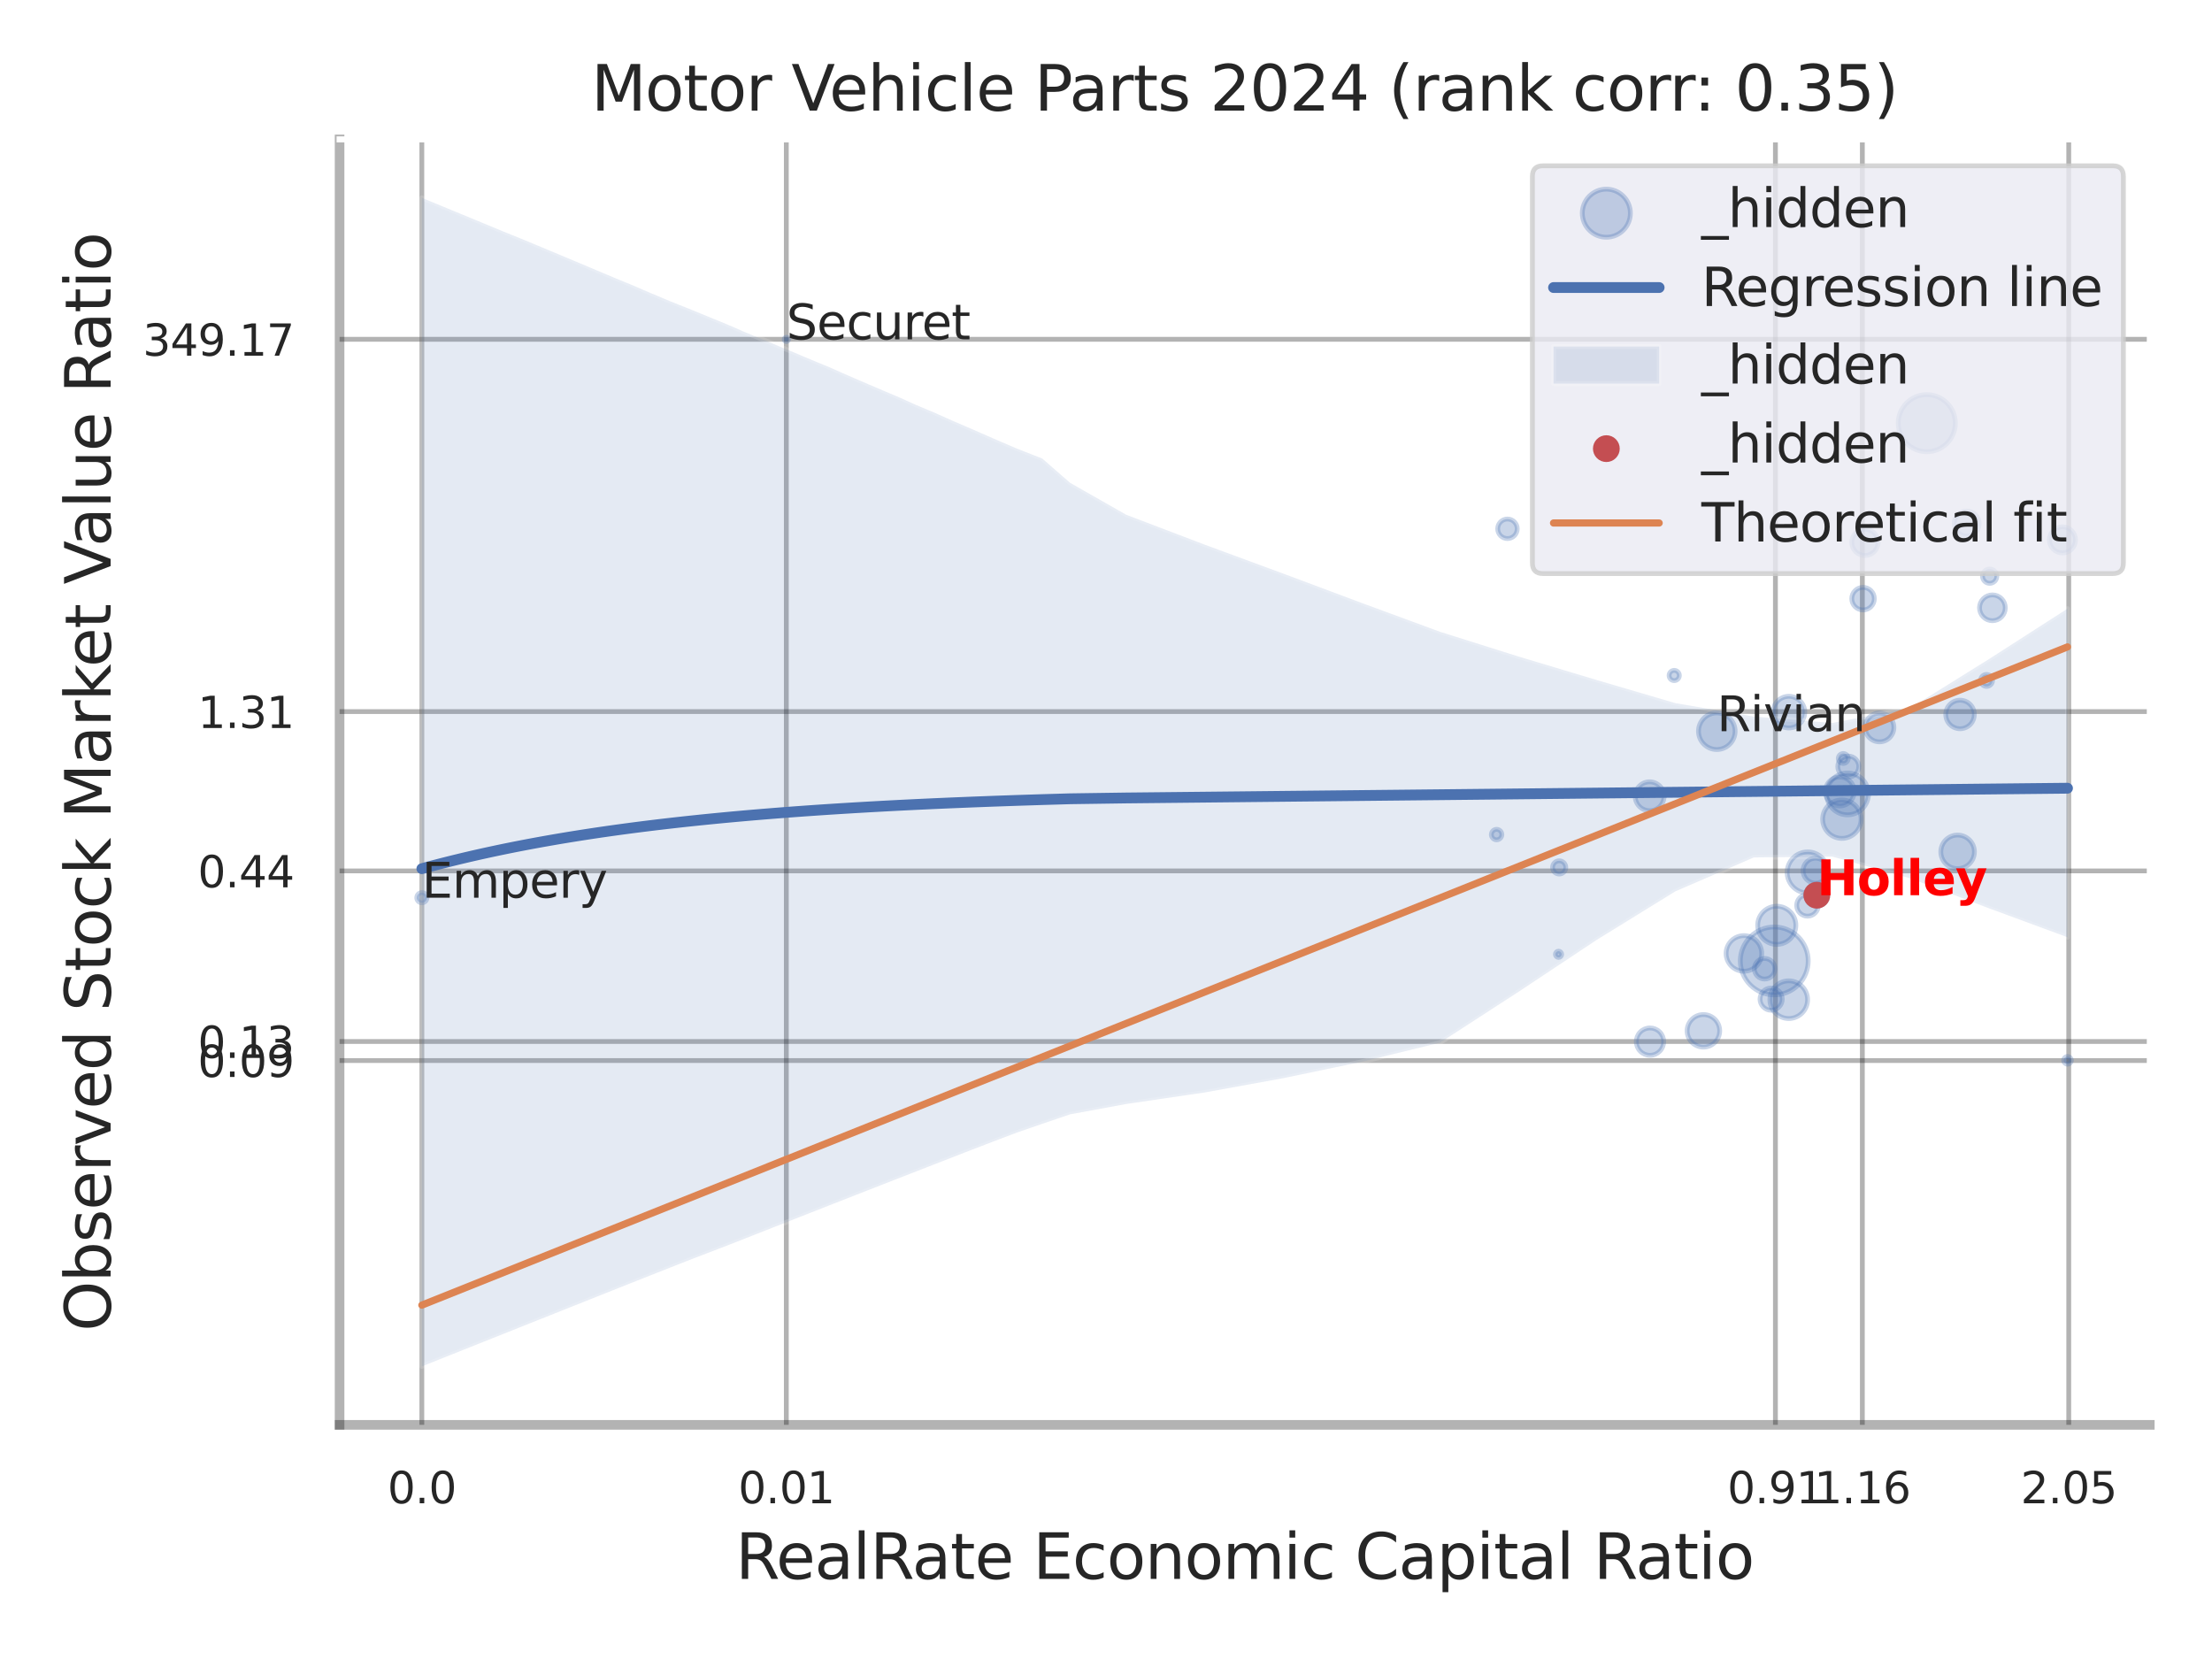 <?xml version="1.0" encoding="utf-8" standalone="no"?>
<!DOCTYPE svg PUBLIC "-//W3C//DTD SVG 1.1//EN"
  "http://www.w3.org/Graphics/SVG/1.1/DTD/svg11.dtd">
<svg xmlns:xlink="http://www.w3.org/1999/xlink" width="460.8pt" height="345.6pt" viewBox="0 0 460.8 345.6" xmlns="http://www.w3.org/2000/svg" version="1.1">
 <defs>
  <style type="text/css">*{stroke-linejoin: round; stroke-linecap: butt}</style>
 </defs>
 <g id="figure_1">
  <g id="patch_1">
   <path d="M 0 345.6 
L 460.8 345.6 
L 460.8 0 
L 0 0 
z
" style="fill: #ffffff"/>
  </g>
  <g id="axes_1">
   <g id="patch_2">
    <path d="M 70.74 296.82 
L 447.84 296.82 
L 447.84 29.04 
L 70.74 29.04 
z
" style="fill: #ffffff"/>
   </g>
   <g id="matplotlib.axis_1">
    <g id="xtick_1">
     <g id="line2d_1">
      <path d="M 87.875 296.82 
L 87.875 29.04 
" clip-path="url(#paa66f064d1)" style="fill: none; stroke: #000000; stroke-opacity: 0.3; stroke-linecap: round"/>
     </g>
     <g id="text_1">
      <!-- 0.0 -->
      <g style="fill: #262626" transform="translate(80.719 313.159) scale(0.09 -0.09)">
       <defs>
        <path id="DejaVuSans-30" d="M 2034 4250 
Q 1547 4250 1301 3770 
Q 1056 3291 1056 2328 
Q 1056 1369 1301 889 
Q 1547 409 2034 409 
Q 2525 409 2770 889 
Q 3016 1369 3016 2328 
Q 3016 3291 2770 3770 
Q 2525 4250 2034 4250 
z
M 2034 4750 
Q 2819 4750 3233 4129 
Q 3647 3509 3647 2328 
Q 3647 1150 3233 529 
Q 2819 -91 2034 -91 
Q 1250 -91 836 529 
Q 422 1150 422 2328 
Q 422 3509 836 4129 
Q 1250 4750 2034 4750 
z
" transform="scale(0.016)"/>
        <path id="DejaVuSans-2e" d="M 684 794 
L 1344 794 
L 1344 0 
L 684 0 
L 684 794 
z
" transform="scale(0.016)"/>
       </defs>
       <use xlink:href="#DejaVuSans-30"/>
       <use xlink:href="#DejaVuSans-2e" transform="translate(63.623 0)"/>
       <use xlink:href="#DejaVuSans-30" transform="translate(95.41 0)"/>
      </g>
     </g>
    </g>
    <g id="xtick_2">
     <g id="line2d_2">
      <path d="M 163.806 296.82 
L 163.806 29.04 
" clip-path="url(#paa66f064d1)" style="fill: none; stroke: #000000; stroke-opacity: 0.3; stroke-linecap: round"/>
     </g>
     <g id="text_2">
      <!-- 0.01 -->
      <g style="fill: #262626" transform="translate(153.786 313.159) scale(0.09 -0.09)">
       <defs>
        <path id="DejaVuSans-31" d="M 794 531 
L 1825 531 
L 1825 4091 
L 703 3866 
L 703 4441 
L 1819 4666 
L 2450 4666 
L 2450 531 
L 3481 531 
L 3481 0 
L 794 0 
L 794 531 
z
" transform="scale(0.016)"/>
       </defs>
       <use xlink:href="#DejaVuSans-30"/>
       <use xlink:href="#DejaVuSans-2e" transform="translate(63.623 0)"/>
       <use xlink:href="#DejaVuSans-30" transform="translate(95.41 0)"/>
       <use xlink:href="#DejaVuSans-31" transform="translate(159.033 0)"/>
      </g>
     </g>
    </g>
    <g id="xtick_3">
     <g id="line2d_3">
      <path d="M 369.854 296.82 
L 369.854 29.04 
" clip-path="url(#paa66f064d1)" style="fill: none; stroke: #000000; stroke-opacity: 0.3; stroke-linecap: round"/>
     </g>
     <g id="text_3">
      <!-- 0.91 -->
      <g style="fill: #262626" transform="translate(359.835 313.159) scale(0.09 -0.09)">
       <defs>
        <path id="DejaVuSans-39" d="M 703 97 
L 703 672 
Q 941 559 1184 500 
Q 1428 441 1663 441 
Q 2288 441 2617 861 
Q 2947 1281 2994 2138 
Q 2813 1869 2534 1725 
Q 2256 1581 1919 1581 
Q 1219 1581 811 2004 
Q 403 2428 403 3163 
Q 403 3881 828 4315 
Q 1253 4750 1959 4750 
Q 2769 4750 3195 4129 
Q 3622 3509 3622 2328 
Q 3622 1225 3098 567 
Q 2575 -91 1691 -91 
Q 1453 -91 1209 -44 
Q 966 3 703 97 
z
M 1959 2075 
Q 2384 2075 2632 2365 
Q 2881 2656 2881 3163 
Q 2881 3666 2632 3958 
Q 2384 4250 1959 4250 
Q 1534 4250 1286 3958 
Q 1038 3666 1038 3163 
Q 1038 2656 1286 2365 
Q 1534 2075 1959 2075 
z
" transform="scale(0.016)"/>
       </defs>
       <use xlink:href="#DejaVuSans-30"/>
       <use xlink:href="#DejaVuSans-2e" transform="translate(63.623 0)"/>
       <use xlink:href="#DejaVuSans-39" transform="translate(95.41 0)"/>
       <use xlink:href="#DejaVuSans-31" transform="translate(159.033 0)"/>
      </g>
     </g>
    </g>
    <g id="xtick_4">
     <g id="line2d_4">
      <path d="M 387.959 296.82 
L 387.959 29.04 
" clip-path="url(#paa66f064d1)" style="fill: none; stroke: #000000; stroke-opacity: 0.3; stroke-linecap: round"/>
     </g>
     <g id="text_4">
      <!-- 1.16 -->
      <g style="fill: #262626" transform="translate(377.939 313.159) scale(0.09 -0.09)">
       <defs>
        <path id="DejaVuSans-36" d="M 2113 2584 
Q 1688 2584 1439 2293 
Q 1191 2003 1191 1497 
Q 1191 994 1439 701 
Q 1688 409 2113 409 
Q 2538 409 2786 701 
Q 3034 994 3034 1497 
Q 3034 2003 2786 2293 
Q 2538 2584 2113 2584 
z
M 3366 4563 
L 3366 3988 
Q 3128 4100 2886 4159 
Q 2644 4219 2406 4219 
Q 1781 4219 1451 3797 
Q 1122 3375 1075 2522 
Q 1259 2794 1537 2939 
Q 1816 3084 2150 3084 
Q 2853 3084 3261 2657 
Q 3669 2231 3669 1497 
Q 3669 778 3244 343 
Q 2819 -91 2113 -91 
Q 1303 -91 875 529 
Q 447 1150 447 2328 
Q 447 3434 972 4092 
Q 1497 4750 2381 4750 
Q 2619 4750 2861 4703 
Q 3103 4656 3366 4563 
z
" transform="scale(0.016)"/>
       </defs>
       <use xlink:href="#DejaVuSans-31"/>
       <use xlink:href="#DejaVuSans-2e" transform="translate(63.623 0)"/>
       <use xlink:href="#DejaVuSans-31" transform="translate(95.41 0)"/>
       <use xlink:href="#DejaVuSans-36" transform="translate(159.033 0)"/>
      </g>
     </g>
    </g>
    <g id="xtick_5">
     <g id="line2d_5">
      <path d="M 430.957 296.82 
L 430.957 29.04 
" clip-path="url(#paa66f064d1)" style="fill: none; stroke: #000000; stroke-opacity: 0.3; stroke-linecap: round"/>
     </g>
     <g id="text_5">
      <!-- 2.05 -->
      <g style="fill: #262626" transform="translate(420.938 313.159) scale(0.09 -0.09)">
       <defs>
        <path id="DejaVuSans-32" d="M 1228 531 
L 3431 531 
L 3431 0 
L 469 0 
L 469 531 
Q 828 903 1448 1529 
Q 2069 2156 2228 2338 
Q 2531 2678 2651 2914 
Q 2772 3150 2772 3378 
Q 2772 3750 2511 3984 
Q 2250 4219 1831 4219 
Q 1534 4219 1204 4116 
Q 875 4013 500 3803 
L 500 4441 
Q 881 4594 1212 4672 
Q 1544 4750 1819 4750 
Q 2544 4750 2975 4387 
Q 3406 4025 3406 3419 
Q 3406 3131 3298 2873 
Q 3191 2616 2906 2266 
Q 2828 2175 2409 1742 
Q 1991 1309 1228 531 
z
" transform="scale(0.016)"/>
        <path id="DejaVuSans-35" d="M 691 4666 
L 3169 4666 
L 3169 4134 
L 1269 4134 
L 1269 2991 
Q 1406 3038 1543 3061 
Q 1681 3084 1819 3084 
Q 2600 3084 3056 2656 
Q 3513 2228 3513 1497 
Q 3513 744 3044 326 
Q 2575 -91 1722 -91 
Q 1428 -91 1123 -41 
Q 819 9 494 109 
L 494 744 
Q 775 591 1075 516 
Q 1375 441 1709 441 
Q 2250 441 2565 725 
Q 2881 1009 2881 1497 
Q 2881 1984 2565 2268 
Q 2250 2553 1709 2553 
Q 1456 2553 1204 2497 
Q 953 2441 691 2322 
L 691 4666 
z
" transform="scale(0.016)"/>
       </defs>
       <use xlink:href="#DejaVuSans-32"/>
       <use xlink:href="#DejaVuSans-2e" transform="translate(63.623 0)"/>
       <use xlink:href="#DejaVuSans-30" transform="translate(95.41 0)"/>
       <use xlink:href="#DejaVuSans-35" transform="translate(159.033 0)"/>
      </g>
     </g>
    </g>
    <g id="xtick_6"/>
    <g id="xtick_7"/>
    <g id="xtick_8"/>
    <g id="text_6">
     <!-- RealRate Economic Capital Ratio -->
     <g style="fill: #262626" transform="translate(153.236 328.908) scale(0.13 -0.13)">
      <defs>
       <path id="DejaVuSans-52" d="M 2841 2188 
Q 3044 2119 3236 1894 
Q 3428 1669 3622 1275 
L 4263 0 
L 3584 0 
L 2988 1197 
Q 2756 1666 2539 1819 
Q 2322 1972 1947 1972 
L 1259 1972 
L 1259 0 
L 628 0 
L 628 4666 
L 2053 4666 
Q 2853 4666 3247 4331 
Q 3641 3997 3641 3322 
Q 3641 2881 3436 2590 
Q 3231 2300 2841 2188 
z
M 1259 4147 
L 1259 2491 
L 2053 2491 
Q 2509 2491 2742 2702 
Q 2975 2913 2975 3322 
Q 2975 3731 2742 3939 
Q 2509 4147 2053 4147 
L 1259 4147 
z
" transform="scale(0.016)"/>
       <path id="DejaVuSans-65" d="M 3597 1894 
L 3597 1613 
L 953 1613 
Q 991 1019 1311 708 
Q 1631 397 2203 397 
Q 2534 397 2845 478 
Q 3156 559 3463 722 
L 3463 178 
Q 3153 47 2828 -22 
Q 2503 -91 2169 -91 
Q 1331 -91 842 396 
Q 353 884 353 1716 
Q 353 2575 817 3079 
Q 1281 3584 2069 3584 
Q 2775 3584 3186 3129 
Q 3597 2675 3597 1894 
z
M 3022 2063 
Q 3016 2534 2758 2815 
Q 2500 3097 2075 3097 
Q 1594 3097 1305 2825 
Q 1016 2553 972 2059 
L 3022 2063 
z
" transform="scale(0.016)"/>
       <path id="DejaVuSans-61" d="M 2194 1759 
Q 1497 1759 1228 1600 
Q 959 1441 959 1056 
Q 959 750 1161 570 
Q 1363 391 1709 391 
Q 2188 391 2477 730 
Q 2766 1069 2766 1631 
L 2766 1759 
L 2194 1759 
z
M 3341 1997 
L 3341 0 
L 2766 0 
L 2766 531 
Q 2569 213 2275 61 
Q 1981 -91 1556 -91 
Q 1019 -91 701 211 
Q 384 513 384 1019 
Q 384 1609 779 1909 
Q 1175 2209 1959 2209 
L 2766 2209 
L 2766 2266 
Q 2766 2663 2505 2880 
Q 2244 3097 1772 3097 
Q 1472 3097 1187 3025 
Q 903 2953 641 2809 
L 641 3341 
Q 956 3463 1253 3523 
Q 1550 3584 1831 3584 
Q 2591 3584 2966 3190 
Q 3341 2797 3341 1997 
z
" transform="scale(0.016)"/>
       <path id="DejaVuSans-6c" d="M 603 4863 
L 1178 4863 
L 1178 0 
L 603 0 
L 603 4863 
z
" transform="scale(0.016)"/>
       <path id="DejaVuSans-74" d="M 1172 4494 
L 1172 3500 
L 2356 3500 
L 2356 3053 
L 1172 3053 
L 1172 1153 
Q 1172 725 1289 603 
Q 1406 481 1766 481 
L 2356 481 
L 2356 0 
L 1766 0 
Q 1100 0 847 248 
Q 594 497 594 1153 
L 594 3053 
L 172 3053 
L 172 3500 
L 594 3500 
L 594 4494 
L 1172 4494 
z
" transform="scale(0.016)"/>
       <path id="DejaVuSans-20" transform="scale(0.016)"/>
       <path id="DejaVuSans-45" d="M 628 4666 
L 3578 4666 
L 3578 4134 
L 1259 4134 
L 1259 2753 
L 3481 2753 
L 3481 2222 
L 1259 2222 
L 1259 531 
L 3634 531 
L 3634 0 
L 628 0 
L 628 4666 
z
" transform="scale(0.016)"/>
       <path id="DejaVuSans-63" d="M 3122 3366 
L 3122 2828 
Q 2878 2963 2633 3030 
Q 2388 3097 2138 3097 
Q 1578 3097 1268 2742 
Q 959 2388 959 1747 
Q 959 1106 1268 751 
Q 1578 397 2138 397 
Q 2388 397 2633 464 
Q 2878 531 3122 666 
L 3122 134 
Q 2881 22 2623 -34 
Q 2366 -91 2075 -91 
Q 1284 -91 818 406 
Q 353 903 353 1747 
Q 353 2603 823 3093 
Q 1294 3584 2113 3584 
Q 2378 3584 2631 3529 
Q 2884 3475 3122 3366 
z
" transform="scale(0.016)"/>
       <path id="DejaVuSans-6f" d="M 1959 3097 
Q 1497 3097 1228 2736 
Q 959 2375 959 1747 
Q 959 1119 1226 758 
Q 1494 397 1959 397 
Q 2419 397 2687 759 
Q 2956 1122 2956 1747 
Q 2956 2369 2687 2733 
Q 2419 3097 1959 3097 
z
M 1959 3584 
Q 2709 3584 3137 3096 
Q 3566 2609 3566 1747 
Q 3566 888 3137 398 
Q 2709 -91 1959 -91 
Q 1206 -91 779 398 
Q 353 888 353 1747 
Q 353 2609 779 3096 
Q 1206 3584 1959 3584 
z
" transform="scale(0.016)"/>
       <path id="DejaVuSans-6e" d="M 3513 2113 
L 3513 0 
L 2938 0 
L 2938 2094 
Q 2938 2591 2744 2837 
Q 2550 3084 2163 3084 
Q 1697 3084 1428 2787 
Q 1159 2491 1159 1978 
L 1159 0 
L 581 0 
L 581 3500 
L 1159 3500 
L 1159 2956 
Q 1366 3272 1645 3428 
Q 1925 3584 2291 3584 
Q 2894 3584 3203 3211 
Q 3513 2838 3513 2113 
z
" transform="scale(0.016)"/>
       <path id="DejaVuSans-6d" d="M 3328 2828 
Q 3544 3216 3844 3400 
Q 4144 3584 4550 3584 
Q 5097 3584 5394 3201 
Q 5691 2819 5691 2113 
L 5691 0 
L 5113 0 
L 5113 2094 
Q 5113 2597 4934 2840 
Q 4756 3084 4391 3084 
Q 3944 3084 3684 2787 
Q 3425 2491 3425 1978 
L 3425 0 
L 2847 0 
L 2847 2094 
Q 2847 2600 2669 2842 
Q 2491 3084 2119 3084 
Q 1678 3084 1418 2786 
Q 1159 2488 1159 1978 
L 1159 0 
L 581 0 
L 581 3500 
L 1159 3500 
L 1159 2956 
Q 1356 3278 1631 3431 
Q 1906 3584 2284 3584 
Q 2666 3584 2933 3390 
Q 3200 3197 3328 2828 
z
" transform="scale(0.016)"/>
       <path id="DejaVuSans-69" d="M 603 3500 
L 1178 3500 
L 1178 0 
L 603 0 
L 603 3500 
z
M 603 4863 
L 1178 4863 
L 1178 4134 
L 603 4134 
L 603 4863 
z
" transform="scale(0.016)"/>
       <path id="DejaVuSans-43" d="M 4122 4306 
L 4122 3641 
Q 3803 3938 3442 4084 
Q 3081 4231 2675 4231 
Q 1875 4231 1450 3742 
Q 1025 3253 1025 2328 
Q 1025 1406 1450 917 
Q 1875 428 2675 428 
Q 3081 428 3442 575 
Q 3803 722 4122 1019 
L 4122 359 
Q 3791 134 3420 21 
Q 3050 -91 2638 -91 
Q 1578 -91 968 557 
Q 359 1206 359 2328 
Q 359 3453 968 4101 
Q 1578 4750 2638 4750 
Q 3056 4750 3426 4639 
Q 3797 4528 4122 4306 
z
" transform="scale(0.016)"/>
       <path id="DejaVuSans-70" d="M 1159 525 
L 1159 -1331 
L 581 -1331 
L 581 3500 
L 1159 3500 
L 1159 2969 
Q 1341 3281 1617 3432 
Q 1894 3584 2278 3584 
Q 2916 3584 3314 3078 
Q 3713 2572 3713 1747 
Q 3713 922 3314 415 
Q 2916 -91 2278 -91 
Q 1894 -91 1617 61 
Q 1341 213 1159 525 
z
M 3116 1747 
Q 3116 2381 2855 2742 
Q 2594 3103 2138 3103 
Q 1681 3103 1420 2742 
Q 1159 2381 1159 1747 
Q 1159 1113 1420 752 
Q 1681 391 2138 391 
Q 2594 391 2855 752 
Q 3116 1113 3116 1747 
z
" transform="scale(0.016)"/>
      </defs>
      <use xlink:href="#DejaVuSans-52"/>
      <use xlink:href="#DejaVuSans-65" transform="translate(64.982 0)"/>
      <use xlink:href="#DejaVuSans-61" transform="translate(126.506 0)"/>
      <use xlink:href="#DejaVuSans-6c" transform="translate(187.785 0)"/>
      <use xlink:href="#DejaVuSans-52" transform="translate(215.568 0)"/>
      <use xlink:href="#DejaVuSans-61" transform="translate(282.801 0)"/>
      <use xlink:href="#DejaVuSans-74" transform="translate(344.08 0)"/>
      <use xlink:href="#DejaVuSans-65" transform="translate(383.289 0)"/>
      <use xlink:href="#DejaVuSans-20" transform="translate(444.812 0)"/>
      <use xlink:href="#DejaVuSans-45" transform="translate(476.6 0)"/>
      <use xlink:href="#DejaVuSans-63" transform="translate(539.783 0)"/>
      <use xlink:href="#DejaVuSans-6f" transform="translate(594.764 0)"/>
      <use xlink:href="#DejaVuSans-6e" transform="translate(655.945 0)"/>
      <use xlink:href="#DejaVuSans-6f" transform="translate(719.324 0)"/>
      <use xlink:href="#DejaVuSans-6d" transform="translate(780.506 0)"/>
      <use xlink:href="#DejaVuSans-69" transform="translate(877.918 0)"/>
      <use xlink:href="#DejaVuSans-63" transform="translate(905.701 0)"/>
      <use xlink:href="#DejaVuSans-20" transform="translate(960.682 0)"/>
      <use xlink:href="#DejaVuSans-43" transform="translate(992.469 0)"/>
      <use xlink:href="#DejaVuSans-61" transform="translate(1062.293 0)"/>
      <use xlink:href="#DejaVuSans-70" transform="translate(1123.572 0)"/>
      <use xlink:href="#DejaVuSans-69" transform="translate(1187.049 0)"/>
      <use xlink:href="#DejaVuSans-74" transform="translate(1214.832 0)"/>
      <use xlink:href="#DejaVuSans-61" transform="translate(1254.041 0)"/>
      <use xlink:href="#DejaVuSans-6c" transform="translate(1315.32 0)"/>
      <use xlink:href="#DejaVuSans-20" transform="translate(1343.104 0)"/>
      <use xlink:href="#DejaVuSans-52" transform="translate(1374.891 0)"/>
      <use xlink:href="#DejaVuSans-61" transform="translate(1442.123 0)"/>
      <use xlink:href="#DejaVuSans-74" transform="translate(1503.402 0)"/>
      <use xlink:href="#DejaVuSans-69" transform="translate(1542.611 0)"/>
      <use xlink:href="#DejaVuSans-6f" transform="translate(1570.395 0)"/>
     </g>
    </g>
   </g>
   <g id="matplotlib.axis_2">
    <g id="ytick_1">
     <g id="line2d_6">
      <path d="M 70.74 220.931 
L 447.84 220.931 
" clip-path="url(#paa66f064d1)" style="fill: none; stroke: #000000; stroke-opacity: 0.3; stroke-linecap: round"/>
     </g>
     <g id="text_7">
      <!-- 0.09 -->
      <g style="fill: #262626" transform="translate(41.201 224.351) scale(0.09 -0.09)">
       <use xlink:href="#DejaVuSans-30"/>
       <use xlink:href="#DejaVuSans-2e" transform="translate(63.623 0)"/>
       <use xlink:href="#DejaVuSans-30" transform="translate(95.41 0)"/>
       <use xlink:href="#DejaVuSans-39" transform="translate(159.033 0)"/>
      </g>
     </g>
    </g>
    <g id="ytick_2">
     <g id="line2d_7">
      <path d="M 70.74 216.964 
L 447.84 216.964 
" clip-path="url(#paa66f064d1)" style="fill: none; stroke: #000000; stroke-opacity: 0.3; stroke-linecap: round"/>
     </g>
     <g id="text_8">
      <!-- 0.13 -->
      <g style="fill: #262626" transform="translate(41.201 220.383) scale(0.09 -0.09)">
       <defs>
        <path id="DejaVuSans-33" d="M 2597 2516 
Q 3050 2419 3304 2112 
Q 3559 1806 3559 1356 
Q 3559 666 3084 287 
Q 2609 -91 1734 -91 
Q 1441 -91 1130 -33 
Q 819 25 488 141 
L 488 750 
Q 750 597 1062 519 
Q 1375 441 1716 441 
Q 2309 441 2620 675 
Q 2931 909 2931 1356 
Q 2931 1769 2642 2001 
Q 2353 2234 1838 2234 
L 1294 2234 
L 1294 2753 
L 1863 2753 
Q 2328 2753 2575 2939 
Q 2822 3125 2822 3475 
Q 2822 3834 2567 4026 
Q 2313 4219 1838 4219 
Q 1578 4219 1281 4162 
Q 984 4106 628 3988 
L 628 4550 
Q 988 4650 1302 4700 
Q 1616 4750 1894 4750 
Q 2613 4750 3031 4423 
Q 3450 4097 3450 3541 
Q 3450 3153 3228 2886 
Q 3006 2619 2597 2516 
z
" transform="scale(0.016)"/>
       </defs>
       <use xlink:href="#DejaVuSans-30"/>
       <use xlink:href="#DejaVuSans-2e" transform="translate(63.623 0)"/>
       <use xlink:href="#DejaVuSans-31" transform="translate(95.41 0)"/>
       <use xlink:href="#DejaVuSans-33" transform="translate(159.033 0)"/>
      </g>
     </g>
    </g>
    <g id="ytick_3">
     <g id="line2d_8">
      <path d="M 70.74 181.427 
L 447.84 181.427 
" clip-path="url(#paa66f064d1)" style="fill: none; stroke: #000000; stroke-opacity: 0.3; stroke-linecap: round"/>
     </g>
     <g id="text_9">
      <!-- 0.44 -->
      <g style="fill: #262626" transform="translate(41.201 184.846) scale(0.09 -0.09)">
       <defs>
        <path id="DejaVuSans-34" d="M 2419 4116 
L 825 1625 
L 2419 1625 
L 2419 4116 
z
M 2253 4666 
L 3047 4666 
L 3047 1625 
L 3713 1625 
L 3713 1100 
L 3047 1100 
L 3047 0 
L 2419 0 
L 2419 1100 
L 313 1100 
L 313 1709 
L 2253 4666 
z
" transform="scale(0.016)"/>
       </defs>
       <use xlink:href="#DejaVuSans-30"/>
       <use xlink:href="#DejaVuSans-2e" transform="translate(63.623 0)"/>
       <use xlink:href="#DejaVuSans-34" transform="translate(95.41 0)"/>
       <use xlink:href="#DejaVuSans-34" transform="translate(159.033 0)"/>
      </g>
     </g>
    </g>
    <g id="ytick_4">
     <g id="line2d_9">
      <path d="M 70.74 148.237 
L 447.84 148.237 
" clip-path="url(#paa66f064d1)" style="fill: none; stroke: #000000; stroke-opacity: 0.3; stroke-linecap: round"/>
     </g>
     <g id="text_10">
      <!-- 1.31 -->
      <g style="fill: #262626" transform="translate(41.201 151.656) scale(0.09 -0.09)">
       <use xlink:href="#DejaVuSans-31"/>
       <use xlink:href="#DejaVuSans-2e" transform="translate(63.623 0)"/>
       <use xlink:href="#DejaVuSans-33" transform="translate(95.41 0)"/>
       <use xlink:href="#DejaVuSans-31" transform="translate(159.033 0)"/>
      </g>
     </g>
    </g>
    <g id="ytick_5">
     <g id="line2d_10">
      <path d="M 70.74 70.681 
L 447.84 70.681 
" clip-path="url(#paa66f064d1)" style="fill: none; stroke: #000000; stroke-opacity: 0.3; stroke-linecap: round"/>
     </g>
     <g id="text_11">
      <!-- 349.17 -->
      <g style="fill: #262626" transform="translate(29.748 74.1) scale(0.09 -0.09)">
       <defs>
        <path id="DejaVuSans-37" d="M 525 4666 
L 3525 4666 
L 3525 4397 
L 1831 0 
L 1172 0 
L 2766 4134 
L 525 4134 
L 525 4666 
z
" transform="scale(0.016)"/>
       </defs>
       <use xlink:href="#DejaVuSans-33"/>
       <use xlink:href="#DejaVuSans-34" transform="translate(63.623 0)"/>
       <use xlink:href="#DejaVuSans-39" transform="translate(127.246 0)"/>
       <use xlink:href="#DejaVuSans-2e" transform="translate(190.869 0)"/>
       <use xlink:href="#DejaVuSans-31" transform="translate(222.656 0)"/>
       <use xlink:href="#DejaVuSans-37" transform="translate(286.279 0)"/>
      </g>
     </g>
    </g>
    <g id="ytick_6"/>
    <g id="ytick_7"/>
    <g id="ytick_8"/>
    <g id="ytick_9"/>
    <g id="ytick_10"/>
    <g id="text_12">
     <!-- Observed Stock Market Value Ratio -->
     <g style="fill: #262626" transform="translate(23.045 277.332) rotate(-90) scale(0.13 -0.13)">
      <defs>
       <path id="DejaVuSans-4f" d="M 2522 4238 
Q 1834 4238 1429 3725 
Q 1025 3213 1025 2328 
Q 1025 1447 1429 934 
Q 1834 422 2522 422 
Q 3209 422 3611 934 
Q 4013 1447 4013 2328 
Q 4013 3213 3611 3725 
Q 3209 4238 2522 4238 
z
M 2522 4750 
Q 3503 4750 4090 4092 
Q 4678 3434 4678 2328 
Q 4678 1225 4090 567 
Q 3503 -91 2522 -91 
Q 1538 -91 948 565 
Q 359 1222 359 2328 
Q 359 3434 948 4092 
Q 1538 4750 2522 4750 
z
" transform="scale(0.016)"/>
       <path id="DejaVuSans-62" d="M 3116 1747 
Q 3116 2381 2855 2742 
Q 2594 3103 2138 3103 
Q 1681 3103 1420 2742 
Q 1159 2381 1159 1747 
Q 1159 1113 1420 752 
Q 1681 391 2138 391 
Q 2594 391 2855 752 
Q 3116 1113 3116 1747 
z
M 1159 2969 
Q 1341 3281 1617 3432 
Q 1894 3584 2278 3584 
Q 2916 3584 3314 3078 
Q 3713 2572 3713 1747 
Q 3713 922 3314 415 
Q 2916 -91 2278 -91 
Q 1894 -91 1617 61 
Q 1341 213 1159 525 
L 1159 0 
L 581 0 
L 581 4863 
L 1159 4863 
L 1159 2969 
z
" transform="scale(0.016)"/>
       <path id="DejaVuSans-73" d="M 2834 3397 
L 2834 2853 
Q 2591 2978 2328 3040 
Q 2066 3103 1784 3103 
Q 1356 3103 1142 2972 
Q 928 2841 928 2578 
Q 928 2378 1081 2264 
Q 1234 2150 1697 2047 
L 1894 2003 
Q 2506 1872 2764 1633 
Q 3022 1394 3022 966 
Q 3022 478 2636 193 
Q 2250 -91 1575 -91 
Q 1294 -91 989 -36 
Q 684 19 347 128 
L 347 722 
Q 666 556 975 473 
Q 1284 391 1588 391 
Q 1994 391 2212 530 
Q 2431 669 2431 922 
Q 2431 1156 2273 1281 
Q 2116 1406 1581 1522 
L 1381 1569 
Q 847 1681 609 1914 
Q 372 2147 372 2553 
Q 372 3047 722 3315 
Q 1072 3584 1716 3584 
Q 2034 3584 2315 3537 
Q 2597 3491 2834 3397 
z
" transform="scale(0.016)"/>
       <path id="DejaVuSans-72" d="M 2631 2963 
Q 2534 3019 2420 3045 
Q 2306 3072 2169 3072 
Q 1681 3072 1420 2755 
Q 1159 2438 1159 1844 
L 1159 0 
L 581 0 
L 581 3500 
L 1159 3500 
L 1159 2956 
Q 1341 3275 1631 3429 
Q 1922 3584 2338 3584 
Q 2397 3584 2469 3576 
Q 2541 3569 2628 3553 
L 2631 2963 
z
" transform="scale(0.016)"/>
       <path id="DejaVuSans-76" d="M 191 3500 
L 800 3500 
L 1894 563 
L 2988 3500 
L 3597 3500 
L 2284 0 
L 1503 0 
L 191 3500 
z
" transform="scale(0.016)"/>
       <path id="DejaVuSans-64" d="M 2906 2969 
L 2906 4863 
L 3481 4863 
L 3481 0 
L 2906 0 
L 2906 525 
Q 2725 213 2448 61 
Q 2172 -91 1784 -91 
Q 1150 -91 751 415 
Q 353 922 353 1747 
Q 353 2572 751 3078 
Q 1150 3584 1784 3584 
Q 2172 3584 2448 3432 
Q 2725 3281 2906 2969 
z
M 947 1747 
Q 947 1113 1208 752 
Q 1469 391 1925 391 
Q 2381 391 2643 752 
Q 2906 1113 2906 1747 
Q 2906 2381 2643 2742 
Q 2381 3103 1925 3103 
Q 1469 3103 1208 2742 
Q 947 2381 947 1747 
z
" transform="scale(0.016)"/>
       <path id="DejaVuSans-53" d="M 3425 4513 
L 3425 3897 
Q 3066 4069 2747 4153 
Q 2428 4238 2131 4238 
Q 1616 4238 1336 4038 
Q 1056 3838 1056 3469 
Q 1056 3159 1242 3001 
Q 1428 2844 1947 2747 
L 2328 2669 
Q 3034 2534 3370 2195 
Q 3706 1856 3706 1288 
Q 3706 609 3251 259 
Q 2797 -91 1919 -91 
Q 1588 -91 1214 -16 
Q 841 59 441 206 
L 441 856 
Q 825 641 1194 531 
Q 1563 422 1919 422 
Q 2459 422 2753 634 
Q 3047 847 3047 1241 
Q 3047 1584 2836 1778 
Q 2625 1972 2144 2069 
L 1759 2144 
Q 1053 2284 737 2584 
Q 422 2884 422 3419 
Q 422 4038 858 4394 
Q 1294 4750 2059 4750 
Q 2388 4750 2728 4690 
Q 3069 4631 3425 4513 
z
" transform="scale(0.016)"/>
       <path id="DejaVuSans-6b" d="M 581 4863 
L 1159 4863 
L 1159 1991 
L 2875 3500 
L 3609 3500 
L 1753 1863 
L 3688 0 
L 2938 0 
L 1159 1709 
L 1159 0 
L 581 0 
L 581 4863 
z
" transform="scale(0.016)"/>
       <path id="DejaVuSans-4d" d="M 628 4666 
L 1569 4666 
L 2759 1491 
L 3956 4666 
L 4897 4666 
L 4897 0 
L 4281 0 
L 4281 4097 
L 3078 897 
L 2444 897 
L 1241 4097 
L 1241 0 
L 628 0 
L 628 4666 
z
" transform="scale(0.016)"/>
       <path id="DejaVuSans-56" d="M 1831 0 
L 50 4666 
L 709 4666 
L 2188 738 
L 3669 4666 
L 4325 4666 
L 2547 0 
L 1831 0 
z
" transform="scale(0.016)"/>
       <path id="DejaVuSans-75" d="M 544 1381 
L 544 3500 
L 1119 3500 
L 1119 1403 
Q 1119 906 1312 657 
Q 1506 409 1894 409 
Q 2359 409 2629 706 
Q 2900 1003 2900 1516 
L 2900 3500 
L 3475 3500 
L 3475 0 
L 2900 0 
L 2900 538 
Q 2691 219 2414 64 
Q 2138 -91 1772 -91 
Q 1169 -91 856 284 
Q 544 659 544 1381 
z
M 1991 3584 
L 1991 3584 
z
" transform="scale(0.016)"/>
      </defs>
      <use xlink:href="#DejaVuSans-4f"/>
      <use xlink:href="#DejaVuSans-62" transform="translate(78.711 0)"/>
      <use xlink:href="#DejaVuSans-73" transform="translate(142.188 0)"/>
      <use xlink:href="#DejaVuSans-65" transform="translate(194.287 0)"/>
      <use xlink:href="#DejaVuSans-72" transform="translate(255.811 0)"/>
      <use xlink:href="#DejaVuSans-76" transform="translate(296.924 0)"/>
      <use xlink:href="#DejaVuSans-65" transform="translate(356.104 0)"/>
      <use xlink:href="#DejaVuSans-64" transform="translate(417.627 0)"/>
      <use xlink:href="#DejaVuSans-20" transform="translate(481.104 0)"/>
      <use xlink:href="#DejaVuSans-53" transform="translate(512.891 0)"/>
      <use xlink:href="#DejaVuSans-74" transform="translate(576.367 0)"/>
      <use xlink:href="#DejaVuSans-6f" transform="translate(615.576 0)"/>
      <use xlink:href="#DejaVuSans-63" transform="translate(676.758 0)"/>
      <use xlink:href="#DejaVuSans-6b" transform="translate(731.738 0)"/>
      <use xlink:href="#DejaVuSans-20" transform="translate(789.648 0)"/>
      <use xlink:href="#DejaVuSans-4d" transform="translate(821.436 0)"/>
      <use xlink:href="#DejaVuSans-61" transform="translate(907.715 0)"/>
      <use xlink:href="#DejaVuSans-72" transform="translate(968.994 0)"/>
      <use xlink:href="#DejaVuSans-6b" transform="translate(1010.107 0)"/>
      <use xlink:href="#DejaVuSans-65" transform="translate(1064.393 0)"/>
      <use xlink:href="#DejaVuSans-74" transform="translate(1125.916 0)"/>
      <use xlink:href="#DejaVuSans-20" transform="translate(1165.125 0)"/>
      <use xlink:href="#DejaVuSans-56" transform="translate(1196.912 0)"/>
      <use xlink:href="#DejaVuSans-61" transform="translate(1257.57 0)"/>
      <use xlink:href="#DejaVuSans-6c" transform="translate(1318.85 0)"/>
      <use xlink:href="#DejaVuSans-75" transform="translate(1346.633 0)"/>
      <use xlink:href="#DejaVuSans-65" transform="translate(1410.012 0)"/>
      <use xlink:href="#DejaVuSans-20" transform="translate(1471.535 0)"/>
      <use xlink:href="#DejaVuSans-52" transform="translate(1503.322 0)"/>
      <use xlink:href="#DejaVuSans-61" transform="translate(1570.555 0)"/>
      <use xlink:href="#DejaVuSans-74" transform="translate(1631.834 0)"/>
      <use xlink:href="#DejaVuSans-69" transform="translate(1671.043 0)"/>
      <use xlink:href="#DejaVuSans-6f" transform="translate(1698.826 0)"/>
     </g>
    </g>
   </g>
   <g id="PathCollection_1">
    <path d="M 363.286 202.325 
C 364.27 202.325 365.213 201.934 365.908 201.239 
C 366.603 200.544 366.994 199.601 366.994 198.618 
C 366.994 197.634 366.603 196.691 365.908 195.996 
C 365.213 195.301 364.27 194.91 363.286 194.91 
C 362.303 194.91 361.36 195.301 360.665 195.996 
C 359.97 196.691 359.579 197.634 359.579 198.618 
C 359.579 199.601 359.97 200.544 360.665 201.239 
C 361.36 201.934 362.303 202.325 363.286 202.325 
z
" clip-path="url(#paa66f064d1)" style="fill: #4c72b0; fill-opacity: 0.3; stroke: #4c72b0; stroke-opacity: 0.3"/>
    <path d="M 388.499 115.724 
C 389.227 115.724 389.925 115.434 390.44 114.92 
C 390.955 114.405 391.244 113.707 391.244 112.979 
C 391.244 112.251 390.955 111.552 390.44 111.038 
C 389.925 110.523 389.227 110.234 388.499 110.234 
C 387.771 110.234 387.073 110.523 386.558 111.038 
C 386.043 111.552 385.754 112.251 385.754 112.979 
C 385.754 113.707 386.043 114.405 386.558 114.92 
C 387.073 115.434 387.771 115.724 388.499 115.724 
z
" clip-path="url(#paa66f064d1)" style="fill: #4c72b0; fill-opacity: 0.3; stroke: #4c72b0; stroke-opacity: 0.3"/>
    <path d="M 383.266 167.892 
C 384.066 167.892 384.834 167.574 385.4 167.008 
C 385.965 166.443 386.283 165.675 386.283 164.875 
C 386.283 164.075 385.965 163.307 385.4 162.741 
C 384.834 162.176 384.066 161.858 383.266 161.858 
C 382.466 161.858 381.698 162.176 381.133 162.741 
C 380.567 163.307 380.249 164.075 380.249 164.875 
C 380.249 165.675 380.567 166.443 381.133 167.008 
C 381.698 167.574 382.466 167.892 383.266 167.892 
z
" clip-path="url(#paa66f064d1)" style="fill: #4c72b0; fill-opacity: 0.3; stroke: #4c72b0; stroke-opacity: 0.3"/>
    <path d="M 378.222 183.985 
C 378.914 183.985 379.578 183.71 380.068 183.221 
C 380.557 182.731 380.832 182.067 380.832 181.375 
C 380.832 180.682 380.557 180.018 380.068 179.529 
C 379.578 179.039 378.914 178.764 378.222 178.764 
C 377.529 178.764 376.865 179.039 376.376 179.529 
C 375.886 180.018 375.611 180.682 375.611 181.375 
C 375.611 182.067 375.886 182.731 376.376 183.221 
C 376.865 183.71 377.529 183.985 378.222 183.985 
z
" clip-path="url(#paa66f064d1)" style="fill: #4c72b0; fill-opacity: 0.3; stroke: #4c72b0; stroke-opacity: 0.3"/>
    <path d="M 409.693 111.665 
C 410.384 111.665 411.046 111.39 411.535 110.902 
C 412.023 110.413 412.298 109.751 412.298 109.06 
C 412.298 108.369 412.023 107.706 411.535 107.218 
C 411.046 106.729 410.384 106.455 409.693 106.455 
C 409.002 106.455 408.339 106.729 407.85 107.218 
C 407.362 107.706 407.087 108.369 407.087 109.06 
C 407.087 109.751 407.362 110.413 407.85 110.902 
C 408.339 111.39 409.002 111.665 409.693 111.665 
z
" clip-path="url(#paa66f064d1)" style="fill: #4c72b0; fill-opacity: 0.3; stroke: #4c72b0; stroke-opacity: 0.3"/>
    <path d="M 429.641 115.192 
C 430.363 115.192 431.056 114.906 431.566 114.395 
C 432.077 113.885 432.364 113.192 432.364 112.47 
C 432.364 111.748 432.077 111.056 431.566 110.545 
C 431.056 110.035 430.363 109.748 429.641 109.748 
C 428.92 109.748 428.227 110.035 427.717 110.545 
C 427.206 111.056 426.919 111.748 426.919 112.47 
C 426.919 113.192 427.206 113.885 427.717 114.395 
C 428.227 114.906 428.92 115.192 429.641 115.192 
z
" clip-path="url(#paa66f064d1)" style="fill: #4c72b0; fill-opacity: 0.3; stroke: #4c72b0; stroke-opacity: 0.3"/>
    <path d="M 385.035 161.886 
C 385.616 161.886 386.173 161.655 386.584 161.244 
C 386.995 160.833 387.226 160.276 387.226 159.695 
C 387.226 159.114 386.995 158.556 386.584 158.146 
C 386.173 157.735 385.616 157.504 385.035 157.504 
C 384.454 157.504 383.897 157.735 383.486 158.146 
C 383.075 158.556 382.844 159.114 382.844 159.695 
C 382.844 160.276 383.075 160.833 383.486 161.244 
C 383.897 161.655 384.454 161.886 385.035 161.886 
z
" clip-path="url(#paa66f064d1)" style="fill: #4c72b0; fill-opacity: 0.3; stroke: #4c72b0; stroke-opacity: 0.3"/>
    <path d="M 391.538 154.541 
C 392.332 154.541 393.093 154.226 393.655 153.664 
C 394.217 153.102 394.532 152.341 394.532 151.547 
C 394.532 150.752 394.217 149.991 393.655 149.429 
C 393.093 148.868 392.332 148.552 391.538 148.552 
C 390.743 148.552 389.982 148.868 389.42 149.429 
C 388.859 149.991 388.543 150.752 388.543 151.547 
C 388.543 152.341 388.859 153.102 389.42 153.664 
C 389.982 154.226 390.743 154.541 391.538 154.541 
z
" clip-path="url(#paa66f064d1)" style="fill: #4c72b0; fill-opacity: 0.3; stroke: #4c72b0; stroke-opacity: 0.3"/>
    <path d="M 407.807 180.956 
C 408.736 180.956 409.626 180.587 410.283 179.931 
C 410.939 179.274 411.308 178.384 411.308 177.456 
C 411.308 176.528 410.939 175.637 410.283 174.981 
C 409.626 174.324 408.736 173.956 407.807 173.956 
C 406.879 173.956 405.989 174.324 405.332 174.981 
C 404.676 175.637 404.307 176.528 404.307 177.456 
C 404.307 178.384 404.676 179.274 405.332 179.931 
C 405.989 180.587 406.879 180.956 407.807 180.956 
z
" clip-path="url(#paa66f064d1)" style="fill: #4c72b0; fill-opacity: 0.3; stroke: #4c72b0; stroke-opacity: 0.3"/>
    <path d="M 370.133 196.738 
C 371.188 196.738 372.2 196.319 372.945 195.573 
C 373.691 194.827 374.111 193.815 374.111 192.76 
C 374.111 191.706 373.691 190.694 372.945 189.948 
C 372.2 189.202 371.188 188.783 370.133 188.783 
C 369.078 188.783 368.066 189.202 367.32 189.948 
C 366.574 190.694 366.155 191.706 366.155 192.76 
C 366.155 193.815 366.574 194.827 367.32 195.573 
C 368.066 196.319 369.078 196.738 370.133 196.738 
z
" clip-path="url(#paa66f064d1)" style="fill: #4c72b0; fill-opacity: 0.3; stroke: #4c72b0; stroke-opacity: 0.3"/>
    <path d="M 376.579 186.025 
C 377.713 186.025 378.802 185.574 379.604 184.772 
C 380.407 183.969 380.857 182.881 380.857 181.746 
C 380.857 180.611 380.407 179.523 379.604 178.721 
C 378.802 177.918 377.713 177.467 376.579 177.467 
C 375.444 177.467 374.356 177.918 373.553 178.721 
C 372.751 179.523 372.3 180.611 372.3 181.746 
C 372.3 182.881 372.751 183.969 373.553 184.772 
C 374.356 185.574 375.444 186.025 376.579 186.025 
z
" clip-path="url(#paa66f064d1)" style="fill: #4c72b0; fill-opacity: 0.3; stroke: #4c72b0; stroke-opacity: 0.3"/>
    <path d="M 415.055 129.304 
C 415.768 129.304 416.451 129.021 416.955 128.517 
C 417.458 128.013 417.741 127.33 417.741 126.618 
C 417.741 125.905 417.458 125.222 416.955 124.718 
C 416.451 124.215 415.768 123.932 415.055 123.932 
C 414.343 123.932 413.66 124.215 413.156 124.718 
C 412.652 125.222 412.369 125.905 412.369 126.618 
C 412.369 127.33 412.652 128.013 413.156 128.517 
C 413.66 129.021 414.343 129.304 415.055 129.304 
z
" clip-path="url(#paa66f064d1)" style="fill: #4c72b0; fill-opacity: 0.3; stroke: #4c72b0; stroke-opacity: 0.3"/>
    <path d="M 383.697 174.65 
C 384.759 174.65 385.778 174.228 386.529 173.477 
C 387.28 172.726 387.702 171.707 387.702 170.645 
C 387.702 169.583 387.28 168.564 386.529 167.813 
C 385.778 167.062 384.759 166.64 383.697 166.64 
C 382.635 166.64 381.616 167.062 380.865 167.813 
C 380.114 168.564 379.692 169.583 379.692 170.645 
C 379.692 171.707 380.114 172.726 380.865 173.477 
C 381.616 174.228 382.635 174.65 383.697 174.65 
z
" clip-path="url(#paa66f064d1)" style="fill: #4c72b0; fill-opacity: 0.3; stroke: #4c72b0; stroke-opacity: 0.3"/>
    <path d="M 368.964 210.45 
C 369.577 210.45 370.165 210.206 370.599 209.773 
C 371.033 209.339 371.277 208.75 371.277 208.137 
C 371.277 207.523 371.033 206.935 370.599 206.501 
C 370.165 206.067 369.577 205.824 368.964 205.824 
C 368.35 205.824 367.762 206.067 367.328 206.501 
C 366.894 206.935 366.65 207.523 366.65 208.137 
C 366.65 208.75 366.894 209.339 367.328 209.773 
C 367.762 210.206 368.35 210.45 368.964 210.45 
z
" clip-path="url(#paa66f064d1)" style="fill: #4c72b0; fill-opacity: 0.3; stroke: #4c72b0; stroke-opacity: 0.3"/>
    <path d="M 376.536 190.856 
C 377.134 190.856 377.709 190.619 378.132 190.195 
C 378.555 189.772 378.793 189.198 378.793 188.599 
C 378.793 188.001 378.555 187.427 378.132 187.003 
C 377.709 186.58 377.134 186.342 376.536 186.342 
C 375.937 186.342 375.363 186.58 374.94 187.003 
C 374.516 187.427 374.279 188.001 374.279 188.599 
C 374.279 189.198 374.516 189.772 374.94 190.195 
C 375.363 190.619 375.937 190.856 376.536 190.856 
z
" clip-path="url(#paa66f064d1)" style="fill: #4c72b0; fill-opacity: 0.3; stroke: #4c72b0; stroke-opacity: 0.3"/>
    <path d="M 354.853 218.13 
C 355.752 218.13 356.614 217.773 357.25 217.137 
C 357.886 216.501 358.243 215.639 358.243 214.739 
C 358.243 213.84 357.886 212.978 357.25 212.342 
C 356.614 211.706 355.752 211.349 354.853 211.349 
C 353.953 211.349 353.091 211.706 352.455 212.342 
C 351.819 212.978 351.462 213.84 351.462 214.739 
C 351.462 215.639 351.819 216.501 352.455 217.137 
C 353.091 217.773 353.953 218.13 354.853 218.13 
z
" clip-path="url(#paa66f064d1)" style="fill: #4c72b0; fill-opacity: 0.3; stroke: #4c72b0; stroke-opacity: 0.3"/>
    <path d="M 348.771 141.782 
C 349.054 141.782 349.325 141.67 349.525 141.47 
C 349.725 141.27 349.837 140.999 349.837 140.716 
C 349.837 140.434 349.725 140.162 349.525 139.963 
C 349.325 139.763 349.054 139.65 348.771 139.65 
C 348.488 139.65 348.217 139.763 348.017 139.963 
C 347.817 140.162 347.705 140.434 347.705 140.716 
C 347.705 140.999 347.817 141.27 348.017 141.47 
C 348.217 141.67 348.488 141.782 348.771 141.782 
z
" clip-path="url(#paa66f064d1)" style="fill: #4c72b0; fill-opacity: 0.3; stroke: #4c72b0; stroke-opacity: 0.3"/>
    <path d="M 408.313 151.808 
C 409.101 151.808 409.857 151.495 410.415 150.937 
C 410.972 150.38 411.285 149.624 411.285 148.835 
C 411.285 148.047 410.972 147.291 410.415 146.733 
C 409.857 146.176 409.101 145.863 408.313 145.863 
C 407.525 145.863 406.768 146.176 406.211 146.733 
C 405.654 147.291 405.34 148.047 405.34 148.835 
C 405.34 149.624 405.654 150.38 406.211 150.937 
C 406.768 151.495 407.525 151.808 408.313 151.808 
z
" clip-path="url(#paa66f064d1)" style="fill: #4c72b0; fill-opacity: 0.3; stroke: #4c72b0; stroke-opacity: 0.3"/>
    <path d="M 367.609 203.953 
C 368.178 203.953 368.724 203.727 369.126 203.325 
C 369.528 202.922 369.754 202.377 369.754 201.808 
C 369.754 201.238 369.528 200.693 369.126 200.29 
C 368.724 199.888 368.178 199.662 367.609 199.662 
C 367.04 199.662 366.494 199.888 366.092 200.29 
C 365.689 200.693 365.463 201.238 365.463 201.808 
C 365.463 202.377 365.689 202.922 366.092 203.325 
C 366.494 203.727 367.04 203.953 367.609 203.953 
z
" clip-path="url(#paa66f064d1)" style="fill: #4c72b0; fill-opacity: 0.3; stroke: #4c72b0; stroke-opacity: 0.3"/>
    <path d="M 401.385 94.103 
C 402.963 94.103 404.476 93.476 405.592 92.36 
C 406.707 91.245 407.334 89.731 407.334 88.153 
C 407.334 86.576 406.707 85.062 405.592 83.947 
C 404.476 82.831 402.963 82.204 401.385 82.204 
C 399.807 82.204 398.294 82.831 397.178 83.947 
C 396.063 85.062 395.436 86.576 395.436 88.153 
C 395.436 89.731 396.063 91.245 397.178 92.36 
C 398.294 93.476 399.807 94.103 401.385 94.103 
z
" clip-path="url(#paa66f064d1)" style="fill: #4c72b0; fill-opacity: 0.3; stroke: #4c72b0; stroke-opacity: 0.3"/>
    <path d="M 343.725 219.838 
C 344.481 219.838 345.206 219.538 345.74 219.004 
C 346.274 218.469 346.574 217.744 346.574 216.989 
C 346.574 216.233 346.274 215.508 345.74 214.974 
C 345.206 214.44 344.481 214.14 343.725 214.14 
C 342.97 214.14 342.245 214.44 341.71 214.974 
C 341.176 215.508 340.876 216.233 340.876 216.989 
C 340.876 217.744 341.176 218.469 341.71 219.004 
C 342.245 219.538 342.97 219.838 343.725 219.838 
z
" clip-path="url(#paa66f064d1)" style="fill: #4c72b0; fill-opacity: 0.3; stroke: #4c72b0; stroke-opacity: 0.3"/>
    <path d="M 324.67 199.449 
C 324.843 199.449 325.009 199.38 325.132 199.258 
C 325.254 199.135 325.323 198.969 325.323 198.796 
C 325.323 198.623 325.254 198.457 325.132 198.335 
C 325.009 198.212 324.843 198.143 324.67 198.143 
C 324.497 198.143 324.331 198.212 324.209 198.335 
C 324.086 198.457 324.017 198.623 324.017 198.796 
C 324.017 198.969 324.086 199.135 324.209 199.258 
C 324.331 199.38 324.497 199.449 324.67 199.449 
z
" clip-path="url(#paa66f064d1)" style="fill: #4c72b0; fill-opacity: 0.3; stroke: #4c72b0; stroke-opacity: 0.3"/>
    <path d="M 324.807 182.079 
C 325.174 182.079 325.525 181.934 325.784 181.675 
C 326.043 181.416 326.188 181.065 326.188 180.699 
C 326.188 180.332 326.043 179.981 325.784 179.722 
C 325.525 179.463 325.174 179.318 324.807 179.318 
C 324.441 179.318 324.09 179.463 323.831 179.722 
C 323.572 179.981 323.427 180.332 323.427 180.699 
C 323.427 181.065 323.572 181.416 323.831 181.675 
C 324.09 181.934 324.441 182.079 324.807 182.079 
z
" clip-path="url(#paa66f064d1)" style="fill: #4c72b0; fill-opacity: 0.3; stroke: #4c72b0; stroke-opacity: 0.3"/>
    <path d="M 413.834 142.99 
C 414.164 142.99 414.481 142.859 414.714 142.626 
C 414.948 142.392 415.079 142.076 415.079 141.746 
C 415.079 141.415 414.948 141.099 414.714 140.865 
C 414.481 140.632 414.164 140.501 413.834 140.501 
C 413.504 140.501 413.187 140.632 412.954 140.865 
C 412.72 141.099 412.589 141.415 412.589 141.746 
C 412.589 142.076 412.72 142.392 412.954 142.626 
C 413.187 142.859 413.504 142.99 413.834 142.99 
z
" clip-path="url(#paa66f064d1)" style="fill: #4c72b0; fill-opacity: 0.3; stroke: #4c72b0; stroke-opacity: 0.3"/>
    <path d="M 369.612 207.246 
C 371.487 207.246 373.286 206.501 374.612 205.175 
C 375.938 203.849 376.683 202.05 376.683 200.175 
C 376.683 198.3 375.938 196.501 374.612 195.175 
C 373.286 193.849 371.487 193.104 369.612 193.104 
C 367.736 193.104 365.938 193.849 364.612 195.175 
C 363.286 196.501 362.54 198.3 362.54 200.175 
C 362.54 202.05 363.286 203.849 364.612 205.175 
C 365.938 206.501 367.736 207.246 369.612 207.246 
z
" clip-path="url(#paa66f064d1)" style="fill: #4c72b0; fill-opacity: 0.3; stroke: #4c72b0; stroke-opacity: 0.3"/>
    <path d="M 384.874 169.752 
C 386.03 169.752 387.14 169.292 387.958 168.474 
C 388.776 167.656 389.235 166.547 389.235 165.39 
C 389.235 164.233 388.776 163.124 387.958 162.306 
C 387.14 161.488 386.03 161.028 384.874 161.028 
C 383.717 161.028 382.607 161.488 381.79 162.306 
C 380.972 163.124 380.512 164.233 380.512 165.39 
C 380.512 166.547 380.972 167.656 381.79 168.474 
C 382.607 169.292 383.717 169.752 384.874 169.752 
z
" clip-path="url(#paa66f064d1)" style="fill: #4c72b0; fill-opacity: 0.3; stroke: #4c72b0; stroke-opacity: 0.3"/>
    <path d="M 430.699 221.683 
C 430.91 221.683 431.112 221.6 431.261 221.451 
C 431.409 221.302 431.493 221.1 431.493 220.889 
C 431.493 220.679 431.409 220.477 431.261 220.328 
C 431.112 220.179 430.91 220.095 430.699 220.095 
C 430.489 220.095 430.287 220.179 430.138 220.328 
C 429.989 220.477 429.905 220.679 429.905 220.889 
C 429.905 221.1 429.989 221.302 430.138 221.451 
C 430.287 221.6 430.489 221.683 430.699 221.683 
z
" clip-path="url(#paa66f064d1)" style="fill: #4c72b0; fill-opacity: 0.3; stroke: #4c72b0; stroke-opacity: 0.3"/>
    <path d="M 383.983 159.034 
C 384.256 159.034 384.519 158.925 384.712 158.732 
C 384.906 158.538 385.014 158.276 385.014 158.002 
C 385.014 157.729 384.906 157.466 384.712 157.273 
C 384.519 157.08 384.256 156.971 383.983 156.971 
C 383.709 156.971 383.447 157.08 383.253 157.273 
C 383.06 157.466 382.951 157.729 382.951 158.002 
C 382.951 158.276 383.06 158.538 383.253 158.732 
C 383.447 158.925 383.709 159.034 383.983 159.034 
z
" clip-path="url(#paa66f064d1)" style="fill: #4c72b0; fill-opacity: 0.3; stroke: #4c72b0; stroke-opacity: 0.3"/>
    <path d="M 388.108 127.063 
C 388.731 127.063 389.329 126.816 389.77 126.375 
C 390.211 125.934 390.458 125.336 390.458 124.713 
C 390.458 124.089 390.211 123.491 389.77 123.05 
C 389.329 122.61 388.731 122.362 388.108 122.362 
C 387.484 122.362 386.886 122.61 386.445 123.05 
C 386.004 123.491 385.757 124.089 385.757 124.713 
C 385.757 125.336 386.004 125.934 386.445 126.375 
C 386.886 126.816 387.484 127.063 388.108 127.063 
z
" clip-path="url(#paa66f064d1)" style="fill: #4c72b0; fill-opacity: 0.3; stroke: #4c72b0; stroke-opacity: 0.3"/>
    <path d="M 372.629 212.177 
C 373.67 212.177 374.669 211.763 375.405 211.027 
C 376.141 210.291 376.555 209.292 376.555 208.251 
C 376.555 207.21 376.141 206.211 375.405 205.475 
C 374.669 204.739 373.67 204.325 372.629 204.325 
C 371.588 204.325 370.589 204.739 369.853 205.475 
C 369.117 206.211 368.703 207.21 368.703 208.251 
C 368.703 209.292 369.117 210.291 369.853 211.027 
C 370.589 211.763 371.588 212.177 372.629 212.177 
z
" clip-path="url(#paa66f064d1)" style="fill: #4c72b0; fill-opacity: 0.3; stroke: #4c72b0; stroke-opacity: 0.3"/>
    <path d="M 163.813 71.148 
C 163.932 71.148 164.046 71.1 164.13 71.016 
C 164.214 70.932 164.261 70.818 164.261 70.699 
C 164.261 70.58 164.214 70.466 164.13 70.382 
C 164.046 70.298 163.932 70.251 163.813 70.251 
C 163.694 70.251 163.58 70.298 163.496 70.382 
C 163.412 70.466 163.364 70.58 163.364 70.699 
C 163.364 70.818 163.412 70.932 163.496 71.016 
C 163.58 71.1 163.694 71.148 163.813 71.148 
z
" clip-path="url(#paa66f064d1)" style="fill: #4c72b0; fill-opacity: 0.3; stroke: #4c72b0; stroke-opacity: 0.3"/>
    <path d="M 343.647 168.884 
C 344.445 168.884 345.21 168.567 345.774 168.002 
C 346.338 167.438 346.655 166.673 346.655 165.875 
C 346.655 165.077 346.338 164.312 345.774 163.747 
C 345.21 163.183 344.445 162.866 343.647 162.866 
C 342.849 162.866 342.083 163.183 341.519 163.747 
C 340.955 164.312 340.638 165.077 340.638 165.875 
C 340.638 166.673 340.955 167.438 341.519 168.002 
C 342.083 168.567 342.849 168.884 343.647 168.884 
z
" clip-path="url(#paa66f064d1)" style="fill: #4c72b0; fill-opacity: 0.3; stroke: #4c72b0; stroke-opacity: 0.3"/>
    <path d="M 314.033 112.191 
C 314.572 112.191 315.09 111.977 315.471 111.596 
C 315.852 111.214 316.067 110.697 316.067 110.158 
C 316.067 109.618 315.852 109.101 315.471 108.72 
C 315.09 108.338 314.572 108.124 314.033 108.124 
C 313.494 108.124 312.976 108.338 312.595 108.72 
C 312.214 109.101 311.999 109.618 311.999 110.158 
C 311.999 110.697 312.214 111.214 312.595 111.596 
C 312.976 111.977 313.494 112.191 314.033 112.191 
z
" clip-path="url(#paa66f064d1)" style="fill: #4c72b0; fill-opacity: 0.3; stroke: #4c72b0; stroke-opacity: 0.3"/>
    <path d="M 414.486 121.52 
C 414.882 121.52 415.261 121.362 415.541 121.083 
C 415.821 120.803 415.978 120.423 415.978 120.027 
C 415.978 119.632 415.821 119.252 415.541 118.972 
C 415.261 118.692 414.882 118.535 414.486 118.535 
C 414.09 118.535 413.71 118.692 413.431 118.972 
C 413.151 119.252 412.993 119.632 412.993 120.027 
C 412.993 120.423 413.151 120.803 413.431 121.083 
C 413.71 121.362 414.09 121.52 414.486 121.52 
z
" clip-path="url(#paa66f064d1)" style="fill: #4c72b0; fill-opacity: 0.3; stroke: #4c72b0; stroke-opacity: 0.3"/>
    <path d="M 372.664 151.649 
C 373.539 151.649 374.378 151.301 374.996 150.683 
C 375.615 150.064 375.963 149.225 375.963 148.35 
C 375.963 147.475 375.615 146.636 374.996 146.017 
C 374.378 145.399 373.539 145.051 372.664 145.051 
C 371.789 145.051 370.95 145.399 370.331 146.017 
C 369.712 146.636 369.365 147.475 369.365 148.35 
C 369.365 149.225 369.712 150.064 370.331 150.683 
C 370.95 151.301 371.789 151.649 372.664 151.649 
z
" clip-path="url(#paa66f064d1)" style="fill: #4c72b0; fill-opacity: 0.3; stroke: #4c72b0; stroke-opacity: 0.3"/>
    <path d="M 311.769 174.95 
C 312.059 174.95 312.337 174.835 312.541 174.63 
C 312.746 174.425 312.861 174.148 312.861 173.858 
C 312.861 173.568 312.746 173.291 312.541 173.086 
C 312.337 172.881 312.059 172.766 311.769 172.766 
C 311.48 172.766 311.202 172.881 310.997 173.086 
C 310.793 173.291 310.677 173.568 310.677 173.858 
C 310.677 174.148 310.793 174.425 310.997 174.63 
C 311.202 174.835 311.48 174.95 311.769 174.95 
z
" clip-path="url(#paa66f064d1)" style="fill: #4c72b0; fill-opacity: 0.3; stroke: #4c72b0; stroke-opacity: 0.3"/>
    <path d="M 378.475 188.778 
C 379.082 188.778 379.665 188.537 380.094 188.108 
C 380.524 187.678 380.765 187.096 380.765 186.488 
C 380.765 185.881 380.524 185.299 380.094 184.869 
C 379.665 184.44 379.082 184.199 378.475 184.199 
C 377.868 184.199 377.285 184.44 376.856 184.869 
C 376.427 185.299 376.185 185.881 376.185 186.488 
C 376.185 187.096 376.427 187.678 376.856 188.108 
C 377.285 188.537 377.868 188.778 378.475 188.778 
z
" clip-path="url(#paa66f064d1)" style="fill: #4c72b0; fill-opacity: 0.3; stroke: #4c72b0; stroke-opacity: 0.3"/>
    <path d="M 87.881 188.07 
C 88.163 188.07 88.433 187.958 88.632 187.758 
C 88.831 187.559 88.943 187.289 88.943 187.007 
C 88.943 186.726 88.831 186.456 88.632 186.256 
C 88.433 186.057 88.163 185.945 87.881 185.945 
C 87.599 185.945 87.329 186.057 87.13 186.256 
C 86.931 186.456 86.819 186.726 86.819 187.007 
C 86.819 187.289 86.931 187.559 87.13 187.758 
C 87.329 187.958 87.599 188.07 87.881 188.07 
z
" clip-path="url(#paa66f064d1)" style="fill: #4c72b0; fill-opacity: 0.3; stroke: #4c72b0; stroke-opacity: 0.3"/>
    <path d="M 357.643 156.139 
C 358.655 156.139 359.626 155.737 360.341 155.021 
C 361.057 154.306 361.459 153.335 361.459 152.323 
C 361.459 151.311 361.057 150.341 360.341 149.625 
C 359.626 148.91 358.655 148.508 357.643 148.508 
C 356.631 148.508 355.66 148.91 354.945 149.625 
C 354.229 150.341 353.827 151.311 353.827 152.323 
C 353.827 153.335 354.229 154.306 354.945 155.021 
C 355.66 155.737 356.631 156.139 357.643 156.139 
z
" clip-path="url(#paa66f064d1)" style="fill: #4c72b0; fill-opacity: 0.3; stroke: #4c72b0; stroke-opacity: 0.3"/>
   </g>
   <g id="FillBetweenPolyCollection_1">
    <defs>
     <path id="m2c6f6de2c2" d="M 87.881 -304.388 
L 87.881 -60.952 
L 88.5 -61.199 
L 89.126 -61.449 
L 89.759 -61.701 
L 90.399 -61.956 
L 91.046 -62.214 
L 91.699 -62.475 
L 92.361 -62.739 
L 93.029 -63.006 
L 93.706 -63.275 
L 94.39 -63.548 
L 95.082 -63.824 
L 95.782 -64.104 
L 96.491 -64.386 
L 97.209 -64.673 
L 97.935 -64.962 
L 98.67 -65.256 
L 99.415 -65.552 
L 100.169 -65.853 
L 100.933 -66.158 
L 101.707 -66.466 
L 102.491 -66.779 
L 103.286 -67.096 
L 104.092 -67.417 
L 104.909 -67.743 
L 105.737 -68.073 
L 106.577 -68.408 
L 107.43 -68.748 
L 108.294 -69.092 
L 109.172 -69.442 
L 110.063 -69.797 
L 110.968 -70.158 
L 111.886 -70.524 
L 112.819 -70.896 
L 113.768 -71.273 
L 114.731 -71.657 
L 115.711 -72.048 
L 116.707 -72.444 
L 117.721 -72.848 
L 118.752 -73.259 
L 119.801 -73.677 
L 120.87 -74.102 
L 121.958 -74.536 
L 123.067 -74.977 
L 124.197 -75.427 
L 125.349 -75.886 
L 126.524 -76.353 
L 127.722 -76.83 
L 128.946 -77.317 
L 130.196 -77.815 
L 131.472 -78.322 
L 132.777 -78.838 
L 134.112 -79.366 
L 135.477 -79.906 
L 136.875 -80.458 
L 138.307 -81.023 
L 139.774 -81.603 
L 141.279 -82.197 
L 142.823 -82.806 
L 144.408 -83.418 
L 146.038 -84.046 
L 147.714 -84.69 
L 149.438 -85.352 
L 151.215 -86.033 
L 153.047 -86.745 
L 154.938 -87.49 
L 156.891 -88.26 
L 158.912 -89.056 
L 161.003 -89.88 
L 163.172 -90.733 
L 165.424 -91.619 
L 167.765 -92.539 
L 170.203 -93.497 
L 172.746 -94.494 
L 175.404 -95.537 
L 178.187 -96.627 
L 181.108 -97.77 
L 184.182 -98.971 
L 187.424 -100.237 
L 190.855 -101.575 
L 194.498 -102.993 
L 198.381 -104.503 
L 202.538 -106.117 
L 207.011 -107.837 
L 211.85 -109.671 
L 217.123 -111.491 
L 222.913 -113.463 
L 234.617 -115.616 
L 250.957 -118.02 
L 267.297 -120.989 
L 283.637 -124.4 
L 299.977 -128.389 
L 316.318 -138.978 
L 332.658 -149.831 
L 348.998 -159.91 
L 365.338 -166.977 
L 381.678 -167.157 
L 398.019 -162.608 
L 414.359 -156.379 
L 430.699 -150.353 
L 430.699 -218.808 
L 430.699 -218.808 
L 414.359 -208.309 
L 398.019 -198.133 
L 381.678 -194.988 
L 365.338 -196.324 
L 348.998 -199.126 
L 332.658 -203.927 
L 316.318 -208.838 
L 299.977 -213.988 
L 283.637 -220.004 
L 267.297 -226.116 
L 250.957 -232.139 
L 234.617 -238.364 
L 222.913 -245.024 
L 217.123 -250.075 
L 211.85 -252.146 
L 207.011 -254.222 
L 202.538 -256.183 
L 198.381 -257.974 
L 194.498 -259.704 
L 190.855 -261.228 
L 187.424 -262.779 
L 184.182 -264.15 
L 181.108 -265.464 
L 178.187 -266.714 
L 175.404 -267.932 
L 172.746 -269.113 
L 170.203 -270.159 
L 167.765 -271.173 
L 165.424 -272.171 
L 163.172 -273.084 
L 161.003 -274.014 
L 158.912 -274.876 
L 156.891 -275.696 
L 154.938 -276.509 
L 153.047 -277.346 
L 151.215 -278.127 
L 149.438 -278.859 
L 147.714 -279.566 
L 146.038 -280.253 
L 144.408 -280.921 
L 142.823 -281.561 
L 141.279 -282.173 
L 139.774 -282.776 
L 138.307 -283.387 
L 136.875 -284.003 
L 135.477 -284.575 
L 134.112 -285.164 
L 132.777 -285.752 
L 131.472 -286.305 
L 130.196 -286.825 
L 128.946 -287.333 
L 127.722 -287.845 
L 126.524 -288.351 
L 125.349 -288.842 
L 124.197 -289.329 
L 123.067 -289.806 
L 121.958 -290.273 
L 120.87 -290.732 
L 119.801 -291.182 
L 118.752 -291.622 
L 117.721 -292.055 
L 116.707 -292.479 
L 115.711 -292.897 
L 114.731 -293.306 
L 113.768 -293.709 
L 112.819 -294.105 
L 111.886 -294.495 
L 110.968 -294.878 
L 110.063 -295.255 
L 109.172 -295.626 
L 108.294 -295.981 
L 107.43 -296.331 
L 106.577 -296.676 
L 105.737 -297.016 
L 104.909 -297.351 
L 104.092 -297.687 
L 103.286 -298.022 
L 102.491 -298.352 
L 101.707 -298.677 
L 100.933 -298.998 
L 100.169 -299.315 
L 99.415 -299.627 
L 98.67 -299.935 
L 97.935 -300.24 
L 97.209 -300.54 
L 96.491 -300.837 
L 95.782 -301.13 
L 95.082 -301.419 
L 94.39 -301.705 
L 93.706 -301.988 
L 93.029 -302.267 
L 92.361 -302.543 
L 91.699 -302.815 
L 91.046 -303.085 
L 90.399 -303.351 
L 89.759 -303.615 
L 89.126 -303.875 
L 88.5 -304.133 
L 87.881 -304.388 
z
" style="stroke: #ffffff; stroke-opacity: 0.15"/>
    </defs>
    <g clip-path="url(#paa66f064d1)">
     <use xlink:href="#m2c6f6de2c2" x="0" y="345.6" style="fill: #4c72b0; fill-opacity: 0.15; stroke: #ffffff; stroke-opacity: 0.15"/>
    </g>
   </g>
   <g id="PathCollection_2">
    <defs>
     <path id="m15bb895ebf" d="M 0 2.29 
C 0.607 2.29 1.19 2.049 1.619 1.619 
C 2.049 1.19 2.29 0.607 2.29 0 
C 2.29 -0.607 2.049 -1.19 1.619 -1.619 
C 1.19 -2.049 0.607 -2.29 0 -2.29 
C -0.607 -2.29 -1.19 -2.049 -1.619 -1.619 
C -2.049 -1.19 -2.29 -0.607 -2.29 0 
C -2.29 0.607 -2.049 1.19 -1.619 1.619 
C -1.19 2.049 -0.607 2.29 0 2.29 
z
" style="stroke: #c44e52"/>
    </defs>
    <g clip-path="url(#paa66f064d1)">
     <use xlink:href="#m15bb895ebf" x="378.475" y="186.488" style="fill: #c44e52; stroke: #c44e52"/>
    </g>
   </g>
   <g id="line2d_11">
    <path d="M 87.881 180.963 
L 88.5 180.794 
L 89.126 180.625 
L 89.759 180.455 
L 90.399 180.286 
L 91.046 180.117 
L 91.699 179.947 
L 92.361 179.778 
L 93.029 179.609 
L 93.706 179.439 
L 94.39 179.27 
L 95.082 179.101 
L 95.782 178.931 
L 96.491 178.762 
L 97.209 178.593 
L 97.935 178.423 
L 98.67 178.254 
L 99.415 178.085 
L 100.169 177.915 
L 100.933 177.746 
L 101.707 177.577 
L 102.491 177.407 
L 103.286 177.238 
L 104.092 177.069 
L 104.909 176.899 
L 105.737 176.73 
L 106.577 176.561 
L 107.43 176.391 
L 108.294 176.222 
L 109.172 176.053 
L 110.063 175.883 
L 110.968 175.714 
L 111.886 175.545 
L 112.819 175.375 
L 113.768 175.206 
L 114.731 175.037 
L 115.711 174.867 
L 116.707 174.698 
L 117.721 174.529 
L 118.752 174.359 
L 119.801 174.19 
L 120.87 174.021 
L 121.958 173.851 
L 123.067 173.682 
L 124.197 173.513 
L 125.349 173.343 
L 126.524 173.174 
L 127.722 173.005 
L 128.946 172.835 
L 130.196 172.666 
L 131.472 172.497 
L 132.777 172.327 
L 134.112 172.158 
L 135.477 171.989 
L 136.875 171.819 
L 138.307 171.65 
L 139.774 171.481 
L 141.279 171.311 
L 142.823 171.142 
L 144.408 170.973 
L 146.038 170.803 
L 147.714 170.634 
L 149.438 170.465 
L 151.215 170.295 
L 153.047 170.126 
L 154.938 169.957 
L 156.891 169.787 
L 158.912 169.618 
L 161.003 169.449 
L 163.172 169.279 
L 165.424 169.11 
L 167.765 168.941 
L 170.203 168.771 
L 172.746 168.602 
L 175.404 168.433 
L 178.187 168.263 
L 181.108 168.094 
L 184.182 167.925 
L 187.424 167.755 
L 190.855 167.586 
L 194.498 167.416 
L 198.381 167.247 
L 202.538 167.078 
L 207.011 166.908 
L 211.85 166.739 
L 217.123 166.57 
L 222.913 166.4 
L 234.617 166.231 
L 250.957 166.062 
L 267.297 165.892 
L 283.637 165.723 
L 299.977 165.554 
L 316.318 165.384 
L 332.658 165.215 
L 348.998 165.046 
L 365.338 164.876 
L 381.678 164.707 
L 398.019 164.538 
L 414.359 164.368 
L 430.699 164.199 
" clip-path="url(#paa66f064d1)" style="fill: none; stroke: #4c72b0; stroke-width: 2.25; stroke-linecap: round"/>
   </g>
   <g id="line2d_12">
    <path d="M 363.286 161.726 
L 388.499 151.641 
L 383.266 153.734 
L 378.222 155.752 
L 409.693 143.164 
L 429.641 135.185 
L 385.035 153.027 
L 391.538 150.426 
L 407.807 143.918 
L 370.133 158.988 
L 376.579 156.409 
L 415.055 141.019 
L 383.697 153.562 
L 368.964 159.455 
L 376.536 156.426 
L 354.853 165.099 
L 348.771 167.532 
L 408.313 143.716 
L 367.609 159.997 
L 401.385 146.487 
L 343.725 169.55 
L 324.67 177.172 
L 324.807 177.117 
L 413.834 141.508 
L 369.612 159.196 
L 384.874 153.091 
L 430.699 134.762 
L 383.983 153.448 
L 388.108 151.798 
L 372.629 157.989 
L 163.813 241.512 
L 343.647 169.582 
L 314.033 181.427 
L 414.486 141.247 
L 372.664 157.975 
L 311.769 182.332 
L 378.475 155.651 
L 87.881 271.884 
L 357.643 163.983 
" clip-path="url(#paa66f064d1)" style="fill: none; stroke: #dd8452; stroke-width: 1.5; stroke-linecap: round"/>
   </g>
   <g id="patch_3">
    <path d="M 70.74 296.82 
L 70.74 29.04 
" style="fill: none; opacity: 0.3; stroke: #000000; stroke-width: 2; stroke-linejoin: miter; stroke-linecap: square"/>
   </g>
   <g id="patch_4">
    <path d="M 447.84 296.82 
L 447.84 29.04 
" style="fill: none; stroke: #ffffff; stroke-width: 1.25; stroke-linejoin: miter; stroke-linecap: square"/>
   </g>
   <g id="patch_5">
    <path d="M 70.74 296.82 
L 447.84 296.82 
" style="fill: none; opacity: 0.3; stroke: #000000; stroke-width: 2; stroke-linejoin: miter; stroke-linecap: square"/>
   </g>
   <g id="patch_6">
    <path d="M 70.74 29.04 
L 447.84 29.04 
" style="fill: none; stroke: #ffffff; stroke-width: 1.25; stroke-linejoin: miter; stroke-linecap: square"/>
   </g>
   <g id="text_13">
    <!-- Securet -->
    <g style="fill: #262626" transform="translate(163.813 70.699) scale(0.1 -0.1)">
     <use xlink:href="#DejaVuSans-53"/>
     <use xlink:href="#DejaVuSans-65" transform="translate(63.477 0)"/>
     <use xlink:href="#DejaVuSans-63" transform="translate(125 0)"/>
     <use xlink:href="#DejaVuSans-75" transform="translate(179.98 0)"/>
     <use xlink:href="#DejaVuSans-72" transform="translate(243.359 0)"/>
     <use xlink:href="#DejaVuSans-65" transform="translate(282.223 0)"/>
     <use xlink:href="#DejaVuSans-74" transform="translate(343.746 0)"/>
    </g>
   </g>
   <g id="text_14">
    <!-- Holley  -->
    <g style="fill: #ff0000" transform="translate(378.475 186.488) scale(0.1 -0.1)">
     <defs>
      <path id="DejaVuSans-Bold-48" d="M 588 4666 
L 1791 4666 
L 1791 2888 
L 3566 2888 
L 3566 4666 
L 4769 4666 
L 4769 0 
L 3566 0 
L 3566 1978 
L 1791 1978 
L 1791 0 
L 588 0 
L 588 4666 
z
" transform="scale(0.016)"/>
      <path id="DejaVuSans-Bold-6f" d="M 2203 2784 
Q 1831 2784 1636 2517 
Q 1441 2250 1441 1747 
Q 1441 1244 1636 976 
Q 1831 709 2203 709 
Q 2569 709 2762 976 
Q 2956 1244 2956 1747 
Q 2956 2250 2762 2517 
Q 2569 2784 2203 2784 
z
M 2203 3584 
Q 3106 3584 3614 3096 
Q 4122 2609 4122 1747 
Q 4122 884 3614 396 
Q 3106 -91 2203 -91 
Q 1297 -91 786 396 
Q 275 884 275 1747 
Q 275 2609 786 3096 
Q 1297 3584 2203 3584 
z
" transform="scale(0.016)"/>
      <path id="DejaVuSans-Bold-6c" d="M 538 4863 
L 1656 4863 
L 1656 0 
L 538 0 
L 538 4863 
z
" transform="scale(0.016)"/>
      <path id="DejaVuSans-Bold-65" d="M 4031 1759 
L 4031 1441 
L 1416 1441 
Q 1456 1047 1700 850 
Q 1944 653 2381 653 
Q 2734 653 3104 758 
Q 3475 863 3866 1075 
L 3866 213 
Q 3469 63 3072 -14 
Q 2675 -91 2278 -91 
Q 1328 -91 801 392 
Q 275 875 275 1747 
Q 275 2603 792 3093 
Q 1309 3584 2216 3584 
Q 3041 3584 3536 3087 
Q 4031 2591 4031 1759 
z
M 2881 2131 
Q 2881 2450 2695 2645 
Q 2509 2841 2209 2841 
Q 1884 2841 1681 2658 
Q 1478 2475 1428 2131 
L 2881 2131 
z
" transform="scale(0.016)"/>
      <path id="DejaVuSans-Bold-79" d="M 78 3500 
L 1197 3500 
L 2138 1125 
L 2938 3500 
L 4056 3500 
L 2584 -331 
Q 2363 -916 2067 -1148 
Q 1772 -1381 1288 -1381 
L 641 -1381 
L 641 -647 
L 991 -647 
Q 1275 -647 1404 -556 
Q 1534 -466 1606 -231 
L 1638 -134 
L 78 3500 
z
" transform="scale(0.016)"/>
      <path id="DejaVuSans-Bold-20" transform="scale(0.016)"/>
     </defs>
     <use xlink:href="#DejaVuSans-Bold-48"/>
     <use xlink:href="#DejaVuSans-Bold-6f" transform="translate(83.691 0)"/>
     <use xlink:href="#DejaVuSans-Bold-6c" transform="translate(152.393 0)"/>
     <use xlink:href="#DejaVuSans-Bold-6c" transform="translate(186.67 0)"/>
     <use xlink:href="#DejaVuSans-Bold-65" transform="translate(220.947 0)"/>
     <use xlink:href="#DejaVuSans-Bold-79" transform="translate(288.77 0)"/>
     <use xlink:href="#DejaVuSans-Bold-20" transform="translate(353.955 0)"/>
    </g>
   </g>
   <g id="text_15">
    <!-- Empery  -->
    <g style="fill: #262626" transform="translate(87.881 187.007) scale(0.1 -0.1)">
     <defs>
      <path id="DejaVuSans-79" d="M 2059 -325 
Q 1816 -950 1584 -1140 
Q 1353 -1331 966 -1331 
L 506 -1331 
L 506 -850 
L 844 -850 
Q 1081 -850 1212 -737 
Q 1344 -625 1503 -206 
L 1606 56 
L 191 3500 
L 800 3500 
L 1894 763 
L 2988 3500 
L 3597 3500 
L 2059 -325 
z
" transform="scale(0.016)"/>
     </defs>
     <use xlink:href="#DejaVuSans-45"/>
     <use xlink:href="#DejaVuSans-6d" transform="translate(63.184 0)"/>
     <use xlink:href="#DejaVuSans-70" transform="translate(160.596 0)"/>
     <use xlink:href="#DejaVuSans-65" transform="translate(224.072 0)"/>
     <use xlink:href="#DejaVuSans-72" transform="translate(285.596 0)"/>
     <use xlink:href="#DejaVuSans-79" transform="translate(326.709 0)"/>
     <use xlink:href="#DejaVuSans-20" transform="translate(385.889 0)"/>
    </g>
   </g>
   <g id="text_16">
    <!-- Rivian  -->
    <g style="fill: #262626" transform="translate(357.643 152.323) scale(0.1 -0.1)">
     <use xlink:href="#DejaVuSans-52"/>
     <use xlink:href="#DejaVuSans-69" transform="translate(69.482 0)"/>
     <use xlink:href="#DejaVuSans-76" transform="translate(97.266 0)"/>
     <use xlink:href="#DejaVuSans-69" transform="translate(156.445 0)"/>
     <use xlink:href="#DejaVuSans-61" transform="translate(184.229 0)"/>
     <use xlink:href="#DejaVuSans-6e" transform="translate(245.508 0)"/>
     <use xlink:href="#DejaVuSans-20" transform="translate(308.887 0)"/>
    </g>
   </g>
   <g id="text_17">
    <!-- Motor Vehicle Parts 2024 (rank corr: 0.35) -->
    <g style="fill: #262626" transform="translate(123.166 23.04) scale(0.13 -0.13)">
     <defs>
      <path id="DejaVuSans-68" d="M 3513 2113 
L 3513 0 
L 2938 0 
L 2938 2094 
Q 2938 2591 2744 2837 
Q 2550 3084 2163 3084 
Q 1697 3084 1428 2787 
Q 1159 2491 1159 1978 
L 1159 0 
L 581 0 
L 581 4863 
L 1159 4863 
L 1159 2956 
Q 1366 3272 1645 3428 
Q 1925 3584 2291 3584 
Q 2894 3584 3203 3211 
Q 3513 2838 3513 2113 
z
" transform="scale(0.016)"/>
      <path id="DejaVuSans-50" d="M 1259 4147 
L 1259 2394 
L 2053 2394 
Q 2494 2394 2734 2622 
Q 2975 2850 2975 3272 
Q 2975 3691 2734 3919 
Q 2494 4147 2053 4147 
L 1259 4147 
z
M 628 4666 
L 2053 4666 
Q 2838 4666 3239 4311 
Q 3641 3956 3641 3272 
Q 3641 2581 3239 2228 
Q 2838 1875 2053 1875 
L 1259 1875 
L 1259 0 
L 628 0 
L 628 4666 
z
" transform="scale(0.016)"/>
      <path id="DejaVuSans-28" d="M 1984 4856 
Q 1566 4138 1362 3434 
Q 1159 2731 1159 2009 
Q 1159 1288 1364 580 
Q 1569 -128 1984 -844 
L 1484 -844 
Q 1016 -109 783 600 
Q 550 1309 550 2009 
Q 550 2706 781 3412 
Q 1013 4119 1484 4856 
L 1984 4856 
z
" transform="scale(0.016)"/>
      <path id="DejaVuSans-3a" d="M 750 794 
L 1409 794 
L 1409 0 
L 750 0 
L 750 794 
z
M 750 3309 
L 1409 3309 
L 1409 2516 
L 750 2516 
L 750 3309 
z
" transform="scale(0.016)"/>
      <path id="DejaVuSans-29" d="M 513 4856 
L 1013 4856 
Q 1481 4119 1714 3412 
Q 1947 2706 1947 2009 
Q 1947 1309 1714 600 
Q 1481 -109 1013 -844 
L 513 -844 
Q 928 -128 1133 580 
Q 1338 1288 1338 2009 
Q 1338 2731 1133 3434 
Q 928 4138 513 4856 
z
" transform="scale(0.016)"/>
     </defs>
     <use xlink:href="#DejaVuSans-4d"/>
     <use xlink:href="#DejaVuSans-6f" transform="translate(86.279 0)"/>
     <use xlink:href="#DejaVuSans-74" transform="translate(147.461 0)"/>
     <use xlink:href="#DejaVuSans-6f" transform="translate(186.67 0)"/>
     <use xlink:href="#DejaVuSans-72" transform="translate(247.852 0)"/>
     <use xlink:href="#DejaVuSans-20" transform="translate(288.965 0)"/>
     <use xlink:href="#DejaVuSans-56" transform="translate(320.752 0)"/>
     <use xlink:href="#DejaVuSans-65" transform="translate(381.41 0)"/>
     <use xlink:href="#DejaVuSans-68" transform="translate(442.934 0)"/>
     <use xlink:href="#DejaVuSans-69" transform="translate(506.312 0)"/>
     <use xlink:href="#DejaVuSans-63" transform="translate(534.096 0)"/>
     <use xlink:href="#DejaVuSans-6c" transform="translate(589.076 0)"/>
     <use xlink:href="#DejaVuSans-65" transform="translate(616.859 0)"/>
     <use xlink:href="#DejaVuSans-20" transform="translate(678.383 0)"/>
     <use xlink:href="#DejaVuSans-50" transform="translate(710.17 0)"/>
     <use xlink:href="#DejaVuSans-61" transform="translate(765.973 0)"/>
     <use xlink:href="#DejaVuSans-72" transform="translate(827.252 0)"/>
     <use xlink:href="#DejaVuSans-74" transform="translate(868.365 0)"/>
     <use xlink:href="#DejaVuSans-73" transform="translate(907.574 0)"/>
     <use xlink:href="#DejaVuSans-20" transform="translate(959.674 0)"/>
     <use xlink:href="#DejaVuSans-32" transform="translate(991.461 0)"/>
     <use xlink:href="#DejaVuSans-30" transform="translate(1055.084 0)"/>
     <use xlink:href="#DejaVuSans-32" transform="translate(1118.707 0)"/>
     <use xlink:href="#DejaVuSans-34" transform="translate(1182.33 0)"/>
     <use xlink:href="#DejaVuSans-20" transform="translate(1245.953 0)"/>
     <use xlink:href="#DejaVuSans-28" transform="translate(1277.74 0)"/>
     <use xlink:href="#DejaVuSans-72" transform="translate(1316.754 0)"/>
     <use xlink:href="#DejaVuSans-61" transform="translate(1357.867 0)"/>
     <use xlink:href="#DejaVuSans-6e" transform="translate(1419.146 0)"/>
     <use xlink:href="#DejaVuSans-6b" transform="translate(1482.525 0)"/>
     <use xlink:href="#DejaVuSans-20" transform="translate(1540.436 0)"/>
     <use xlink:href="#DejaVuSans-63" transform="translate(1572.223 0)"/>
     <use xlink:href="#DejaVuSans-6f" transform="translate(1627.203 0)"/>
     <use xlink:href="#DejaVuSans-72" transform="translate(1688.385 0)"/>
     <use xlink:href="#DejaVuSans-72" transform="translate(1727.748 0)"/>
     <use xlink:href="#DejaVuSans-3a" transform="translate(1767.111 0)"/>
     <use xlink:href="#DejaVuSans-20" transform="translate(1800.803 0)"/>
     <use xlink:href="#DejaVuSans-30" transform="translate(1832.59 0)"/>
     <use xlink:href="#DejaVuSans-2e" transform="translate(1896.213 0)"/>
     <use xlink:href="#DejaVuSans-33" transform="translate(1928 0)"/>
     <use xlink:href="#DejaVuSans-35" transform="translate(1991.623 0)"/>
     <use xlink:href="#DejaVuSans-29" transform="translate(2055.246 0)"/>
    </g>
   </g>
   <g id="legend_1">
    <g id="patch_7">
     <path d="M 321.431 119.487 
L 440.14 119.487 
Q 442.34 119.487 442.34 117.287 
L 442.34 36.74 
Q 442.34 34.54 440.14 34.54 
L 321.431 34.54 
Q 319.231 34.54 319.231 36.74 
L 319.231 117.287 
Q 319.231 119.487 321.431 119.487 
z
" style="fill: #eaeaf2; opacity: 0.8; stroke: #cccccc; stroke-linejoin: miter"/>
    </g>
    <g id="PathCollection_3">
     <defs>
      <path id="m2be12dbbe2" d="M 0 5.01 
C 1.329 5.01 2.603 4.482 3.543 3.543 
C 4.482 2.603 5.01 1.329 5.01 0 
C 5.01 -1.329 4.482 -2.603 3.543 -3.543 
C 2.603 -4.482 1.329 -5.01 0 -5.01 
C -1.329 -5.01 -2.603 -4.482 -3.543 -3.543 
C -4.482 -2.603 -5.01 -1.329 -5.01 0 
C -5.01 1.329 -4.482 2.603 -3.543 3.543 
C -2.603 4.482 -1.329 5.01 0 5.01 
z
" style="stroke: #4c72b0; stroke-opacity: 0.3"/>
     </defs>
     <g>
      <use xlink:href="#m2be12dbbe2" x="334.631" y="44.411" style="fill: #4c72b0; fill-opacity: 0.3; stroke: #4c72b0; stroke-opacity: 0.3"/>
     </g>
    </g>
    <g id="text_18">
     <!-- _hidden -->
     <g style="fill: #262626" transform="translate(354.431 47.298) scale(0.11 -0.11)">
      <defs>
       <path id="DejaVuSans-5f" d="M 3263 -1063 
L 3263 -1509 
L -63 -1509 
L -63 -1063 
L 3263 -1063 
z
" transform="scale(0.016)"/>
      </defs>
      <use xlink:href="#DejaVuSans-5f"/>
      <use xlink:href="#DejaVuSans-68" transform="translate(50 0)"/>
      <use xlink:href="#DejaVuSans-69" transform="translate(113.379 0)"/>
      <use xlink:href="#DejaVuSans-64" transform="translate(141.162 0)"/>
      <use xlink:href="#DejaVuSans-64" transform="translate(204.639 0)"/>
      <use xlink:href="#DejaVuSans-65" transform="translate(268.115 0)"/>
      <use xlink:href="#DejaVuSans-6e" transform="translate(329.639 0)"/>
     </g>
    </g>
    <g id="line2d_13">
     <path d="M 323.631 59.9 
L 334.631 59.9 
L 345.631 59.9 
" style="fill: none; stroke: #4c72b0; stroke-width: 2.25; stroke-linecap: round"/>
    </g>
    <g id="text_19">
     <!-- Regression line -->
     <g style="fill: #262626" transform="translate(354.431 63.75) scale(0.11 -0.11)">
      <defs>
       <path id="DejaVuSans-67" d="M 2906 1791 
Q 2906 2416 2648 2759 
Q 2391 3103 1925 3103 
Q 1463 3103 1205 2759 
Q 947 2416 947 1791 
Q 947 1169 1205 825 
Q 1463 481 1925 481 
Q 2391 481 2648 825 
Q 2906 1169 2906 1791 
z
M 3481 434 
Q 3481 -459 3084 -895 
Q 2688 -1331 1869 -1331 
Q 1566 -1331 1297 -1286 
Q 1028 -1241 775 -1147 
L 775 -588 
Q 1028 -725 1275 -790 
Q 1522 -856 1778 -856 
Q 2344 -856 2625 -561 
Q 2906 -266 2906 331 
L 2906 616 
Q 2728 306 2450 153 
Q 2172 0 1784 0 
Q 1141 0 747 490 
Q 353 981 353 1791 
Q 353 2603 747 3093 
Q 1141 3584 1784 3584 
Q 2172 3584 2450 3431 
Q 2728 3278 2906 2969 
L 2906 3500 
L 3481 3500 
L 3481 434 
z
" transform="scale(0.016)"/>
      </defs>
      <use xlink:href="#DejaVuSans-52"/>
      <use xlink:href="#DejaVuSans-65" transform="translate(64.982 0)"/>
      <use xlink:href="#DejaVuSans-67" transform="translate(126.506 0)"/>
      <use xlink:href="#DejaVuSans-72" transform="translate(189.982 0)"/>
      <use xlink:href="#DejaVuSans-65" transform="translate(228.846 0)"/>
      <use xlink:href="#DejaVuSans-73" transform="translate(290.369 0)"/>
      <use xlink:href="#DejaVuSans-73" transform="translate(342.469 0)"/>
      <use xlink:href="#DejaVuSans-69" transform="translate(394.568 0)"/>
      <use xlink:href="#DejaVuSans-6f" transform="translate(422.352 0)"/>
      <use xlink:href="#DejaVuSans-6e" transform="translate(483.533 0)"/>
      <use xlink:href="#DejaVuSans-20" transform="translate(546.912 0)"/>
      <use xlink:href="#DejaVuSans-6c" transform="translate(578.699 0)"/>
      <use xlink:href="#DejaVuSans-69" transform="translate(606.482 0)"/>
      <use xlink:href="#DejaVuSans-6e" transform="translate(634.266 0)"/>
      <use xlink:href="#DejaVuSans-65" transform="translate(697.645 0)"/>
     </g>
    </g>
    <g id="patch_8">
     <path d="M 323.631 79.896 
L 345.631 79.896 
L 345.631 72.196 
L 323.631 72.196 
z
" style="fill: #4c72b0; fill-opacity: 0.15; stroke: #ffffff; stroke-opacity: 0.15; stroke-linejoin: miter"/>
    </g>
    <g id="text_20">
     <!-- _hidden -->
     <g style="fill: #262626" transform="translate(354.431 79.896) scale(0.11 -0.11)">
      <use xlink:href="#DejaVuSans-5f"/>
      <use xlink:href="#DejaVuSans-68" transform="translate(50 0)"/>
      <use xlink:href="#DejaVuSans-69" transform="translate(113.379 0)"/>
      <use xlink:href="#DejaVuSans-64" transform="translate(141.162 0)"/>
      <use xlink:href="#DejaVuSans-64" transform="translate(204.639 0)"/>
      <use xlink:href="#DejaVuSans-65" transform="translate(268.115 0)"/>
      <use xlink:href="#DejaVuSans-6e" transform="translate(329.639 0)"/>
     </g>
    </g>
    <g id="PathCollection_4">
     <g>
      <use xlink:href="#m15bb895ebf" x="334.631" y="93.46" style="fill: #c44e52; stroke: #c44e52"/>
     </g>
    </g>
    <g id="text_21">
     <!-- _hidden -->
     <g style="fill: #262626" transform="translate(354.431 96.348) scale(0.11 -0.11)">
      <use xlink:href="#DejaVuSans-5f"/>
      <use xlink:href="#DejaVuSans-68" transform="translate(50 0)"/>
      <use xlink:href="#DejaVuSans-69" transform="translate(113.379 0)"/>
      <use xlink:href="#DejaVuSans-64" transform="translate(141.162 0)"/>
      <use xlink:href="#DejaVuSans-64" transform="translate(204.639 0)"/>
      <use xlink:href="#DejaVuSans-65" transform="translate(268.115 0)"/>
      <use xlink:href="#DejaVuSans-6e" transform="translate(329.639 0)"/>
     </g>
    </g>
    <g id="line2d_14">
     <path d="M 323.631 108.95 
L 334.631 108.95 
L 345.631 108.95 
" style="fill: none; stroke: #dd8452; stroke-width: 1.5; stroke-linecap: round"/>
    </g>
    <g id="text_22">
     <!-- Theoretical fit -->
     <g style="fill: #262626" transform="translate(354.431 112.8) scale(0.11 -0.11)">
      <defs>
       <path id="DejaVuSans-54" d="M -19 4666 
L 3928 4666 
L 3928 4134 
L 2272 4134 
L 2272 0 
L 1638 0 
L 1638 4134 
L -19 4134 
L -19 4666 
z
" transform="scale(0.016)"/>
       <path id="DejaVuSans-66" d="M 2375 4863 
L 2375 4384 
L 1825 4384 
Q 1516 4384 1395 4259 
Q 1275 4134 1275 3809 
L 1275 3500 
L 2222 3500 
L 2222 3053 
L 1275 3053 
L 1275 0 
L 697 0 
L 697 3053 
L 147 3053 
L 147 3500 
L 697 3500 
L 697 3744 
Q 697 4328 969 4595 
Q 1241 4863 1831 4863 
L 2375 4863 
z
" transform="scale(0.016)"/>
      </defs>
      <use xlink:href="#DejaVuSans-54"/>
      <use xlink:href="#DejaVuSans-68" transform="translate(61.084 0)"/>
      <use xlink:href="#DejaVuSans-65" transform="translate(124.463 0)"/>
      <use xlink:href="#DejaVuSans-6f" transform="translate(185.986 0)"/>
      <use xlink:href="#DejaVuSans-72" transform="translate(247.168 0)"/>
      <use xlink:href="#DejaVuSans-65" transform="translate(286.031 0)"/>
      <use xlink:href="#DejaVuSans-74" transform="translate(347.555 0)"/>
      <use xlink:href="#DejaVuSans-69" transform="translate(386.764 0)"/>
      <use xlink:href="#DejaVuSans-63" transform="translate(414.547 0)"/>
      <use xlink:href="#DejaVuSans-61" transform="translate(469.527 0)"/>
      <use xlink:href="#DejaVuSans-6c" transform="translate(530.807 0)"/>
      <use xlink:href="#DejaVuSans-20" transform="translate(558.59 0)"/>
      <use xlink:href="#DejaVuSans-66" transform="translate(590.377 0)"/>
      <use xlink:href="#DejaVuSans-69" transform="translate(625.582 0)"/>
      <use xlink:href="#DejaVuSans-74" transform="translate(653.365 0)"/>
     </g>
    </g>
   </g>
  </g>
 </g>
 <defs>
  <clipPath id="paa66f064d1">
   <rect x="70.74" y="29.04" width="377.1" height="267.78"/>
  </clipPath>
 </defs>
</svg>
